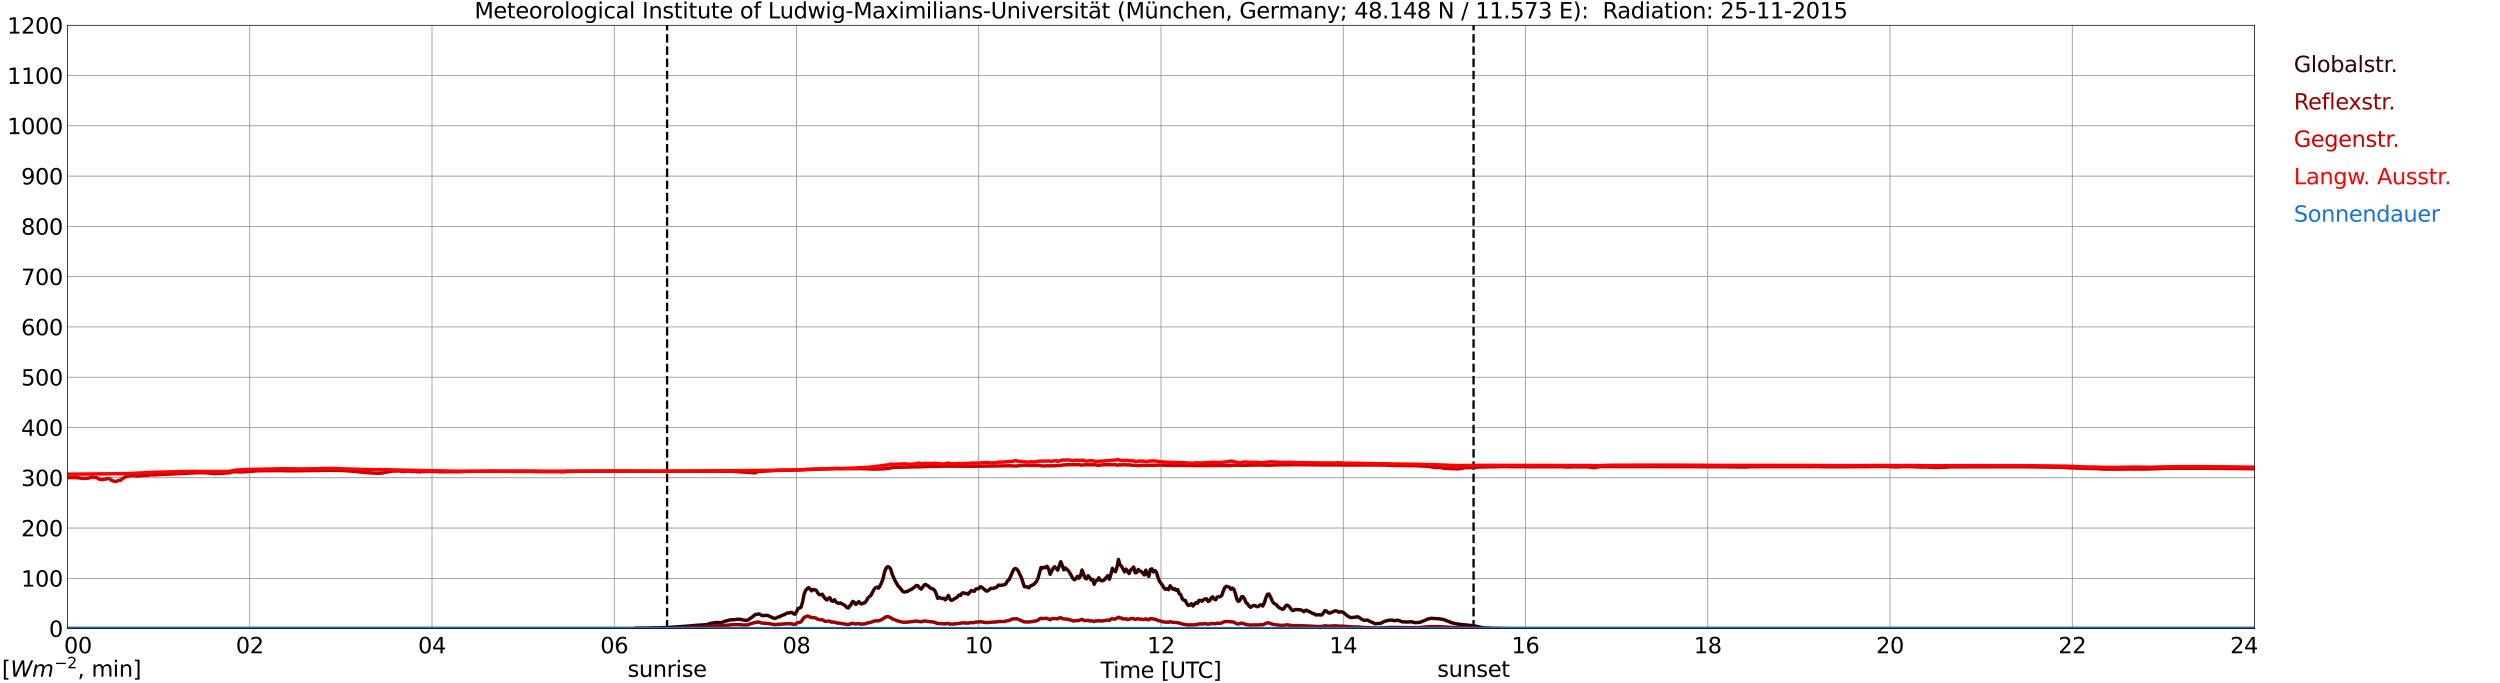 <?xml version="1.0" encoding="utf-8" standalone="no"?>
<!DOCTYPE svg PUBLIC "-//W3C//DTD SVG 1.1//EN"
  "http://www.w3.org/Graphics/SVG/1.1/DTD/svg11.dtd">
<svg xmlns:xlink="http://www.w3.org/1999/xlink" width="1085.4pt" height="296.64pt" viewBox="0 0 1085.4 296.64" xmlns="http://www.w3.org/2000/svg" version="1.1">
 <defs>
  <style type="text/css">*{stroke-linejoin: round; stroke-linecap: butt}</style>
 </defs>
 <g id="figure_1">
  <g id="patch_1">
   <path d="M 0 296.64 
L 1085.4 296.64 
L 1085.4 0 
L 0 0 
z
" style="fill: #ffffff"/>
  </g>
  <g id="axes_1">
   <g id="patch_2">
    <path d="M 29.306 272.909 
L 978.814 272.909 
L 978.814 10.976 
L 29.306 10.976 
z
" style="fill: #ffffff"/>
   </g>
   <g id="patch_3">
    <path d="M 978.814 272.909 
L 978.814 272.909 
L 978.814 10.976 
L 978.814 10.976 
z
" clip-path="url(#p074cbbac10)" style="fill: #d3d3d3; opacity: 0.25; stroke: #d3d3d3; stroke-linejoin: miter"/>
   </g>
   <g id="matplotlib.axis_1">
    <g id="xtick_1">
     <g id="line2d_1">
      <path d="M 29.306 272.909 
L 29.306 10.976 
" clip-path="url(#p074cbbac10)" style="fill: none; stroke: #808080; stroke-width: 0.3; stroke-linecap: square"/>
     </g>
     <g id="line2d_2"/>
     <g id="text_1">
      <!--    00 -->
      <g transform="translate(18.733 283.627) scale(0.095 -0.095)">
       <defs>
        <path id="DejaVuSans-20" transform="scale(0.016)"/>
        <path id="DejaVuSans-30" d="M 2034 4250 
Q 1547 4250 1301 3770 
Q 1056 3291 1056 2328 
Q 1056 1369 1301 889 
Q 1547 409 2034 409 
Q 2525 409 2770 889 
Q 3016 1369 3016 2328 
Q 3016 3291 2770 3770 
Q 2525 4250 2034 4250 
z
M 2034 4750 
Q 2819 4750 3233 4129 
Q 3647 3509 3647 2328 
Q 3647 1150 3233 529 
Q 2819 -91 2034 -91 
Q 1250 -91 836 529 
Q 422 1150 422 2328 
Q 422 3509 836 4129 
Q 1250 4750 2034 4750 
z
" transform="scale(0.016)"/>
       </defs>
       <use xlink:href="#DejaVuSans-20"/>
       <use xlink:href="#DejaVuSans-20" transform="translate(31.787 0)"/>
       <use xlink:href="#DejaVuSans-20" transform="translate(63.574 0)"/>
       <use xlink:href="#DejaVuSans-30" transform="translate(95.361 0)"/>
       <use xlink:href="#DejaVuSans-30" transform="translate(158.984 0)"/>
      </g>
     </g>
    </g>
    <g id="xtick_2">
     <g id="line2d_3">
      <path d="M 108.431 272.909 
L 108.431 10.976 
" clip-path="url(#p074cbbac10)" style="fill: none; stroke: #808080; stroke-width: 0.3; stroke-linecap: square"/>
     </g>
     <g id="line2d_4"/>
     <g id="text_2">
      <!-- 02 -->
      <g transform="translate(102.387 283.627) scale(0.095 -0.095)">
       <defs>
        <path id="DejaVuSans-32" d="M 1228 531 
L 3431 531 
L 3431 0 
L 469 0 
L 469 531 
Q 828 903 1448 1529 
Q 2069 2156 2228 2338 
Q 2531 2678 2651 2914 
Q 2772 3150 2772 3378 
Q 2772 3750 2511 3984 
Q 2250 4219 1831 4219 
Q 1534 4219 1204 4116 
Q 875 4013 500 3803 
L 500 4441 
Q 881 4594 1212 4672 
Q 1544 4750 1819 4750 
Q 2544 4750 2975 4387 
Q 3406 4025 3406 3419 
Q 3406 3131 3298 2873 
Q 3191 2616 2906 2266 
Q 2828 2175 2409 1742 
Q 1991 1309 1228 531 
z
" transform="scale(0.016)"/>
       </defs>
       <use xlink:href="#DejaVuSans-30"/>
       <use xlink:href="#DejaVuSans-32" transform="translate(63.623 0)"/>
      </g>
     </g>
    </g>
    <g id="xtick_3">
     <g id="line2d_5">
      <path d="M 187.557 272.909 
L 187.557 10.976 
" clip-path="url(#p074cbbac10)" style="fill: none; stroke: #808080; stroke-width: 0.3; stroke-linecap: square"/>
     </g>
     <g id="line2d_6"/>
     <g id="text_3">
      <!-- 04 -->
      <g transform="translate(181.513 283.627) scale(0.095 -0.095)">
       <defs>
        <path id="DejaVuSans-34" d="M 2419 4116 
L 825 1625 
L 2419 1625 
L 2419 4116 
z
M 2253 4666 
L 3047 4666 
L 3047 1625 
L 3713 1625 
L 3713 1100 
L 3047 1100 
L 3047 0 
L 2419 0 
L 2419 1100 
L 313 1100 
L 313 1709 
L 2253 4666 
z
" transform="scale(0.016)"/>
       </defs>
       <use xlink:href="#DejaVuSans-30"/>
       <use xlink:href="#DejaVuSans-34" transform="translate(63.623 0)"/>
      </g>
     </g>
    </g>
    <g id="xtick_4">
     <g id="line2d_7">
      <path d="M 266.683 272.909 
L 266.683 10.976 
" clip-path="url(#p074cbbac10)" style="fill: none; stroke: #808080; stroke-width: 0.3; stroke-linecap: square"/>
     </g>
     <g id="line2d_8"/>
     <g id="text_4">
      <!-- 06 -->
      <g transform="translate(260.638 283.627) scale(0.095 -0.095)">
       <defs>
        <path id="DejaVuSans-36" d="M 2113 2584 
Q 1688 2584 1439 2293 
Q 1191 2003 1191 1497 
Q 1191 994 1439 701 
Q 1688 409 2113 409 
Q 2538 409 2786 701 
Q 3034 994 3034 1497 
Q 3034 2003 2786 2293 
Q 2538 2584 2113 2584 
z
M 3366 4563 
L 3366 3988 
Q 3128 4100 2886 4159 
Q 2644 4219 2406 4219 
Q 1781 4219 1451 3797 
Q 1122 3375 1075 2522 
Q 1259 2794 1537 2939 
Q 1816 3084 2150 3084 
Q 2853 3084 3261 2657 
Q 3669 2231 3669 1497 
Q 3669 778 3244 343 
Q 2819 -91 2113 -91 
Q 1303 -91 875 529 
Q 447 1150 447 2328 
Q 447 3434 972 4092 
Q 1497 4750 2381 4750 
Q 2619 4750 2861 4703 
Q 3103 4656 3366 4563 
z
" transform="scale(0.016)"/>
       </defs>
       <use xlink:href="#DejaVuSans-30"/>
       <use xlink:href="#DejaVuSans-36" transform="translate(63.623 0)"/>
      </g>
     </g>
    </g>
    <g id="xtick_5">
     <g id="line2d_9">
      <path d="M 345.808 272.909 
L 345.808 10.976 
" clip-path="url(#p074cbbac10)" style="fill: none; stroke: #808080; stroke-width: 0.3; stroke-linecap: square"/>
     </g>
     <g id="line2d_10"/>
     <g id="text_5">
      <!-- 08 -->
      <g transform="translate(339.764 283.627) scale(0.095 -0.095)">
       <defs>
        <path id="DejaVuSans-38" d="M 2034 2216 
Q 1584 2216 1326 1975 
Q 1069 1734 1069 1313 
Q 1069 891 1326 650 
Q 1584 409 2034 409 
Q 2484 409 2743 651 
Q 3003 894 3003 1313 
Q 3003 1734 2745 1975 
Q 2488 2216 2034 2216 
z
M 1403 2484 
Q 997 2584 770 2862 
Q 544 3141 544 3541 
Q 544 4100 942 4425 
Q 1341 4750 2034 4750 
Q 2731 4750 3128 4425 
Q 3525 4100 3525 3541 
Q 3525 3141 3298 2862 
Q 3072 2584 2669 2484 
Q 3125 2378 3379 2068 
Q 3634 1759 3634 1313 
Q 3634 634 3220 271 
Q 2806 -91 2034 -91 
Q 1263 -91 848 271 
Q 434 634 434 1313 
Q 434 1759 690 2068 
Q 947 2378 1403 2484 
z
M 1172 3481 
Q 1172 3119 1398 2916 
Q 1625 2713 2034 2713 
Q 2441 2713 2670 2916 
Q 2900 3119 2900 3481 
Q 2900 3844 2670 4047 
Q 2441 4250 2034 4250 
Q 1625 4250 1398 4047 
Q 1172 3844 1172 3481 
z
" transform="scale(0.016)"/>
       </defs>
       <use xlink:href="#DejaVuSans-30"/>
       <use xlink:href="#DejaVuSans-38" transform="translate(63.623 0)"/>
      </g>
     </g>
    </g>
    <g id="xtick_6">
     <g id="line2d_11">
      <path d="M 424.934 272.909 
L 424.934 10.976 
" clip-path="url(#p074cbbac10)" style="fill: none; stroke: #808080; stroke-width: 0.3; stroke-linecap: square"/>
     </g>
     <g id="line2d_12"/>
     <g id="text_6">
      <!-- 10 -->
      <g transform="translate(418.89 283.627) scale(0.095 -0.095)">
       <defs>
        <path id="DejaVuSans-31" d="M 794 531 
L 1825 531 
L 1825 4091 
L 703 3866 
L 703 4441 
L 1819 4666 
L 2450 4666 
L 2450 531 
L 3481 531 
L 3481 0 
L 794 0 
L 794 531 
z
" transform="scale(0.016)"/>
       </defs>
       <use xlink:href="#DejaVuSans-31"/>
       <use xlink:href="#DejaVuSans-30" transform="translate(63.623 0)"/>
      </g>
     </g>
    </g>
    <g id="xtick_7">
     <g id="line2d_13">
      <path d="M 504.06 272.909 
L 504.06 10.976 
" clip-path="url(#p074cbbac10)" style="fill: none; stroke: #808080; stroke-width: 0.3; stroke-linecap: square"/>
     </g>
     <g id="line2d_14"/>
     <g id="text_7">
      <!-- 12 -->
      <g transform="translate(498.015 283.627) scale(0.095 -0.095)">
       <use xlink:href="#DejaVuSans-31"/>
       <use xlink:href="#DejaVuSans-32" transform="translate(63.623 0)"/>
      </g>
     </g>
    </g>
    <g id="xtick_8">
     <g id="line2d_15">
      <path d="M 583.185 272.909 
L 583.185 10.976 
" clip-path="url(#p074cbbac10)" style="fill: none; stroke: #808080; stroke-width: 0.3; stroke-linecap: square"/>
     </g>
     <g id="line2d_16"/>
     <g id="text_8">
      <!-- 14 -->
      <g transform="translate(577.141 283.627) scale(0.095 -0.095)">
       <use xlink:href="#DejaVuSans-31"/>
       <use xlink:href="#DejaVuSans-34" transform="translate(63.623 0)"/>
      </g>
     </g>
    </g>
    <g id="xtick_9">
     <g id="line2d_17">
      <path d="M 662.311 272.909 
L 662.311 10.976 
" clip-path="url(#p074cbbac10)" style="fill: none; stroke: #808080; stroke-width: 0.3; stroke-linecap: square"/>
     </g>
     <g id="line2d_18"/>
     <g id="text_9">
      <!-- 16 -->
      <g transform="translate(656.267 283.627) scale(0.095 -0.095)">
       <use xlink:href="#DejaVuSans-31"/>
       <use xlink:href="#DejaVuSans-36" transform="translate(63.623 0)"/>
      </g>
     </g>
    </g>
    <g id="xtick_10">
     <g id="line2d_19">
      <path d="M 741.437 272.909 
L 741.437 10.976 
" clip-path="url(#p074cbbac10)" style="fill: none; stroke: #808080; stroke-width: 0.3; stroke-linecap: square"/>
     </g>
     <g id="line2d_20"/>
     <g id="text_10">
      <!-- 18 -->
      <g transform="translate(735.392 283.627) scale(0.095 -0.095)">
       <use xlink:href="#DejaVuSans-31"/>
       <use xlink:href="#DejaVuSans-38" transform="translate(63.623 0)"/>
      </g>
     </g>
    </g>
    <g id="xtick_11">
     <g id="line2d_21">
      <path d="M 820.562 272.909 
L 820.562 10.976 
" clip-path="url(#p074cbbac10)" style="fill: none; stroke: #808080; stroke-width: 0.3; stroke-linecap: square"/>
     </g>
     <g id="line2d_22"/>
     <g id="text_11">
      <!-- 20 -->
      <g transform="translate(814.518 283.627) scale(0.095 -0.095)">
       <use xlink:href="#DejaVuSans-32"/>
       <use xlink:href="#DejaVuSans-30" transform="translate(63.623 0)"/>
      </g>
     </g>
    </g>
    <g id="xtick_12">
     <g id="line2d_23">
      <path d="M 899.688 272.909 
L 899.688 10.976 
" clip-path="url(#p074cbbac10)" style="fill: none; stroke: #808080; stroke-width: 0.3; stroke-linecap: square"/>
     </g>
     <g id="line2d_24"/>
     <g id="text_12">
      <!-- 22 -->
      <g transform="translate(893.644 283.627) scale(0.095 -0.095)">
       <use xlink:href="#DejaVuSans-32"/>
       <use xlink:href="#DejaVuSans-32" transform="translate(63.623 0)"/>
      </g>
     </g>
    </g>
    <g id="xtick_13">
     <g id="line2d_25">
      <path d="M 978.814 272.909 
L 978.814 10.976 
" clip-path="url(#p074cbbac10)" style="fill: none; stroke: #808080; stroke-width: 0.3; stroke-linecap: square"/>
     </g>
     <g id="line2d_26"/>
     <g id="text_13">
      <!-- 24    -->
      <g transform="translate(968.241 283.627) scale(0.095 -0.095)">
       <use xlink:href="#DejaVuSans-32"/>
       <use xlink:href="#DejaVuSans-34" transform="translate(63.623 0)"/>
       <use xlink:href="#DejaVuSans-20" transform="translate(127.246 0)"/>
       <use xlink:href="#DejaVuSans-20" transform="translate(159.033 0)"/>
       <use xlink:href="#DejaVuSans-20" transform="translate(190.82 0)"/>
      </g>
     </g>
    </g>
    <g id="text_14">
     <!-- Time [UTC] -->
     <g transform="translate(477.806 294.322) scale(0.095 -0.095)">
      <defs>
       <path id="DejaVuSans-54" d="M -19 4666 
L 3928 4666 
L 3928 4134 
L 2272 4134 
L 2272 0 
L 1638 0 
L 1638 4134 
L -19 4134 
L -19 4666 
z
" transform="scale(0.016)"/>
       <path id="DejaVuSans-69" d="M 603 3500 
L 1178 3500 
L 1178 0 
L 603 0 
L 603 3500 
z
M 603 4863 
L 1178 4863 
L 1178 4134 
L 603 4134 
L 603 4863 
z
" transform="scale(0.016)"/>
       <path id="DejaVuSans-6d" d="M 3328 2828 
Q 3544 3216 3844 3400 
Q 4144 3584 4550 3584 
Q 5097 3584 5394 3201 
Q 5691 2819 5691 2113 
L 5691 0 
L 5113 0 
L 5113 2094 
Q 5113 2597 4934 2840 
Q 4756 3084 4391 3084 
Q 3944 3084 3684 2787 
Q 3425 2491 3425 1978 
L 3425 0 
L 2847 0 
L 2847 2094 
Q 2847 2600 2669 2842 
Q 2491 3084 2119 3084 
Q 1678 3084 1418 2786 
Q 1159 2488 1159 1978 
L 1159 0 
L 581 0 
L 581 3500 
L 1159 3500 
L 1159 2956 
Q 1356 3278 1631 3431 
Q 1906 3584 2284 3584 
Q 2666 3584 2933 3390 
Q 3200 3197 3328 2828 
z
" transform="scale(0.016)"/>
       <path id="DejaVuSans-65" d="M 3597 1894 
L 3597 1613 
L 953 1613 
Q 991 1019 1311 708 
Q 1631 397 2203 397 
Q 2534 397 2845 478 
Q 3156 559 3463 722 
L 3463 178 
Q 3153 47 2828 -22 
Q 2503 -91 2169 -91 
Q 1331 -91 842 396 
Q 353 884 353 1716 
Q 353 2575 817 3079 
Q 1281 3584 2069 3584 
Q 2775 3584 3186 3129 
Q 3597 2675 3597 1894 
z
M 3022 2063 
Q 3016 2534 2758 2815 
Q 2500 3097 2075 3097 
Q 1594 3097 1305 2825 
Q 1016 2553 972 2059 
L 3022 2063 
z
" transform="scale(0.016)"/>
       <path id="DejaVuSans-5b" d="M 550 4863 
L 1875 4863 
L 1875 4416 
L 1125 4416 
L 1125 -397 
L 1875 -397 
L 1875 -844 
L 550 -844 
L 550 4863 
z
" transform="scale(0.016)"/>
       <path id="DejaVuSans-55" d="M 556 4666 
L 1191 4666 
L 1191 1831 
Q 1191 1081 1462 751 
Q 1734 422 2344 422 
Q 2950 422 3222 751 
Q 3494 1081 3494 1831 
L 3494 4666 
L 4128 4666 
L 4128 1753 
Q 4128 841 3676 375 
Q 3225 -91 2344 -91 
Q 1459 -91 1007 375 
Q 556 841 556 1753 
L 556 4666 
z
" transform="scale(0.016)"/>
       <path id="DejaVuSans-43" d="M 4122 4306 
L 4122 3641 
Q 3803 3938 3442 4084 
Q 3081 4231 2675 4231 
Q 1875 4231 1450 3742 
Q 1025 3253 1025 2328 
Q 1025 1406 1450 917 
Q 1875 428 2675 428 
Q 3081 428 3442 575 
Q 3803 722 4122 1019 
L 4122 359 
Q 3791 134 3420 21 
Q 3050 -91 2638 -91 
Q 1578 -91 968 557 
Q 359 1206 359 2328 
Q 359 3453 968 4101 
Q 1578 4750 2638 4750 
Q 3056 4750 3426 4639 
Q 3797 4528 4122 4306 
z
" transform="scale(0.016)"/>
       <path id="DejaVuSans-5d" d="M 1947 4863 
L 1947 -844 
L 622 -844 
L 622 -397 
L 1369 -397 
L 1369 4416 
L 622 4416 
L 622 4863 
L 1947 4863 
z
" transform="scale(0.016)"/>
      </defs>
      <use xlink:href="#DejaVuSans-54"/>
      <use xlink:href="#DejaVuSans-69" transform="translate(57.959 0)"/>
      <use xlink:href="#DejaVuSans-6d" transform="translate(85.742 0)"/>
      <use xlink:href="#DejaVuSans-65" transform="translate(183.154 0)"/>
      <use xlink:href="#DejaVuSans-20" transform="translate(244.678 0)"/>
      <use xlink:href="#DejaVuSans-5b" transform="translate(276.465 0)"/>
      <use xlink:href="#DejaVuSans-55" transform="translate(315.479 0)"/>
      <use xlink:href="#DejaVuSans-54" transform="translate(388.672 0)"/>
      <use xlink:href="#DejaVuSans-43" transform="translate(443.881 0)"/>
      <use xlink:href="#DejaVuSans-5d" transform="translate(513.705 0)"/>
     </g>
    </g>
   </g>
   <g id="matplotlib.axis_2">
    <g id="ytick_1">
     <g id="line2d_27">
      <path d="M 29.306 272.909 
L 978.814 272.909 
" clip-path="url(#p074cbbac10)" style="fill: none; stroke: #808080; stroke-width: 0.3; stroke-linecap: square"/>
     </g>
     <g id="line2d_28"/>
     <g id="text_15">
      <!-- 0 -->
      <g transform="translate(21.261 276.518) scale(0.095 -0.095)">
       <use xlink:href="#DejaVuSans-30"/>
      </g>
     </g>
    </g>
    <g id="ytick_2">
     <g id="line2d_29">
      <path d="M 29.306 251.081 
L 978.814 251.081 
" clip-path="url(#p074cbbac10)" style="fill: none; stroke: #808080; stroke-width: 0.3; stroke-linecap: square"/>
     </g>
     <g id="line2d_30"/>
     <g id="text_16">
      <!-- 100 -->
      <g transform="translate(9.173 254.69) scale(0.095 -0.095)">
       <use xlink:href="#DejaVuSans-31"/>
       <use xlink:href="#DejaVuSans-30" transform="translate(63.623 0)"/>
       <use xlink:href="#DejaVuSans-30" transform="translate(127.246 0)"/>
      </g>
     </g>
    </g>
    <g id="ytick_3">
     <g id="line2d_31">
      <path d="M 29.306 229.253 
L 978.814 229.253 
" clip-path="url(#p074cbbac10)" style="fill: none; stroke: #808080; stroke-width: 0.3; stroke-linecap: square"/>
     </g>
     <g id="line2d_32"/>
     <g id="text_17">
      <!-- 200 -->
      <g transform="translate(9.173 232.863) scale(0.095 -0.095)">
       <use xlink:href="#DejaVuSans-32"/>
       <use xlink:href="#DejaVuSans-30" transform="translate(63.623 0)"/>
       <use xlink:href="#DejaVuSans-30" transform="translate(127.246 0)"/>
      </g>
     </g>
    </g>
    <g id="ytick_4">
     <g id="line2d_33">
      <path d="M 29.306 207.426 
L 978.814 207.426 
" clip-path="url(#p074cbbac10)" style="fill: none; stroke: #808080; stroke-width: 0.3; stroke-linecap: square"/>
     </g>
     <g id="line2d_34"/>
     <g id="text_18">
      <!-- 300 -->
      <g transform="translate(9.173 211.035) scale(0.095 -0.095)">
       <defs>
        <path id="DejaVuSans-33" d="M 2597 2516 
Q 3050 2419 3304 2112 
Q 3559 1806 3559 1356 
Q 3559 666 3084 287 
Q 2609 -91 1734 -91 
Q 1441 -91 1130 -33 
Q 819 25 488 141 
L 488 750 
Q 750 597 1062 519 
Q 1375 441 1716 441 
Q 2309 441 2620 675 
Q 2931 909 2931 1356 
Q 2931 1769 2642 2001 
Q 2353 2234 1838 2234 
L 1294 2234 
L 1294 2753 
L 1863 2753 
Q 2328 2753 2575 2939 
Q 2822 3125 2822 3475 
Q 2822 3834 2567 4026 
Q 2313 4219 1838 4219 
Q 1578 4219 1281 4162 
Q 984 4106 628 3988 
L 628 4550 
Q 988 4650 1302 4700 
Q 1616 4750 1894 4750 
Q 2613 4750 3031 4423 
Q 3450 4097 3450 3541 
Q 3450 3153 3228 2886 
Q 3006 2619 2597 2516 
z
" transform="scale(0.016)"/>
       </defs>
       <use xlink:href="#DejaVuSans-33"/>
       <use xlink:href="#DejaVuSans-30" transform="translate(63.623 0)"/>
       <use xlink:href="#DejaVuSans-30" transform="translate(127.246 0)"/>
      </g>
     </g>
    </g>
    <g id="ytick_5">
     <g id="line2d_35">
      <path d="M 29.306 185.598 
L 978.814 185.598 
" clip-path="url(#p074cbbac10)" style="fill: none; stroke: #808080; stroke-width: 0.3; stroke-linecap: square"/>
     </g>
     <g id="line2d_36"/>
     <g id="text_19">
      <!-- 400 -->
      <g transform="translate(9.173 189.207) scale(0.095 -0.095)">
       <use xlink:href="#DejaVuSans-34"/>
       <use xlink:href="#DejaVuSans-30" transform="translate(63.623 0)"/>
       <use xlink:href="#DejaVuSans-30" transform="translate(127.246 0)"/>
      </g>
     </g>
    </g>
    <g id="ytick_6">
     <g id="line2d_37">
      <path d="M 29.306 163.77 
L 978.814 163.77 
" clip-path="url(#p074cbbac10)" style="fill: none; stroke: #808080; stroke-width: 0.3; stroke-linecap: square"/>
     </g>
     <g id="line2d_38"/>
     <g id="text_20">
      <!-- 500 -->
      <g transform="translate(9.173 167.379) scale(0.095 -0.095)">
       <defs>
        <path id="DejaVuSans-35" d="M 691 4666 
L 3169 4666 
L 3169 4134 
L 1269 4134 
L 1269 2991 
Q 1406 3038 1543 3061 
Q 1681 3084 1819 3084 
Q 2600 3084 3056 2656 
Q 3513 2228 3513 1497 
Q 3513 744 3044 326 
Q 2575 -91 1722 -91 
Q 1428 -91 1123 -41 
Q 819 9 494 109 
L 494 744 
Q 775 591 1075 516 
Q 1375 441 1709 441 
Q 2250 441 2565 725 
Q 2881 1009 2881 1497 
Q 2881 1984 2565 2268 
Q 2250 2553 1709 2553 
Q 1456 2553 1204 2497 
Q 953 2441 691 2322 
L 691 4666 
z
" transform="scale(0.016)"/>
       </defs>
       <use xlink:href="#DejaVuSans-35"/>
       <use xlink:href="#DejaVuSans-30" transform="translate(63.623 0)"/>
       <use xlink:href="#DejaVuSans-30" transform="translate(127.246 0)"/>
      </g>
     </g>
    </g>
    <g id="ytick_7">
     <g id="line2d_39">
      <path d="M 29.306 141.942 
L 978.814 141.942 
" clip-path="url(#p074cbbac10)" style="fill: none; stroke: #808080; stroke-width: 0.3; stroke-linecap: square"/>
     </g>
     <g id="line2d_40"/>
     <g id="text_21">
      <!-- 600 -->
      <g transform="translate(9.173 145.551) scale(0.095 -0.095)">
       <use xlink:href="#DejaVuSans-36"/>
       <use xlink:href="#DejaVuSans-30" transform="translate(63.623 0)"/>
       <use xlink:href="#DejaVuSans-30" transform="translate(127.246 0)"/>
      </g>
     </g>
    </g>
    <g id="ytick_8">
     <g id="line2d_41">
      <path d="M 29.306 120.114 
L 978.814 120.114 
" clip-path="url(#p074cbbac10)" style="fill: none; stroke: #808080; stroke-width: 0.3; stroke-linecap: square"/>
     </g>
     <g id="line2d_42"/>
     <g id="text_22">
      <!-- 700 -->
      <g transform="translate(9.173 123.724) scale(0.095 -0.095)">
       <defs>
        <path id="DejaVuSans-37" d="M 525 4666 
L 3525 4666 
L 3525 4397 
L 1831 0 
L 1172 0 
L 2766 4134 
L 525 4134 
L 525 4666 
z
" transform="scale(0.016)"/>
       </defs>
       <use xlink:href="#DejaVuSans-37"/>
       <use xlink:href="#DejaVuSans-30" transform="translate(63.623 0)"/>
       <use xlink:href="#DejaVuSans-30" transform="translate(127.246 0)"/>
      </g>
     </g>
    </g>
    <g id="ytick_9">
     <g id="line2d_43">
      <path d="M 29.306 98.287 
L 978.814 98.287 
" clip-path="url(#p074cbbac10)" style="fill: none; stroke: #808080; stroke-width: 0.3; stroke-linecap: square"/>
     </g>
     <g id="line2d_44"/>
     <g id="text_23">
      <!-- 800 -->
      <g transform="translate(9.173 101.896) scale(0.095 -0.095)">
       <use xlink:href="#DejaVuSans-38"/>
       <use xlink:href="#DejaVuSans-30" transform="translate(63.623 0)"/>
       <use xlink:href="#DejaVuSans-30" transform="translate(127.246 0)"/>
      </g>
     </g>
    </g>
    <g id="ytick_10">
     <g id="line2d_45">
      <path d="M 29.306 76.459 
L 978.814 76.459 
" clip-path="url(#p074cbbac10)" style="fill: none; stroke: #808080; stroke-width: 0.3; stroke-linecap: square"/>
     </g>
     <g id="line2d_46"/>
     <g id="text_24">
      <!-- 900 -->
      <g transform="translate(9.173 80.068) scale(0.095 -0.095)">
       <defs>
        <path id="DejaVuSans-39" d="M 703 97 
L 703 672 
Q 941 559 1184 500 
Q 1428 441 1663 441 
Q 2288 441 2617 861 
Q 2947 1281 2994 2138 
Q 2813 1869 2534 1725 
Q 2256 1581 1919 1581 
Q 1219 1581 811 2004 
Q 403 2428 403 3163 
Q 403 3881 828 4315 
Q 1253 4750 1959 4750 
Q 2769 4750 3195 4129 
Q 3622 3509 3622 2328 
Q 3622 1225 3098 567 
Q 2575 -91 1691 -91 
Q 1453 -91 1209 -44 
Q 966 3 703 97 
z
M 1959 2075 
Q 2384 2075 2632 2365 
Q 2881 2656 2881 3163 
Q 2881 3666 2632 3958 
Q 2384 4250 1959 4250 
Q 1534 4250 1286 3958 
Q 1038 3666 1038 3163 
Q 1038 2656 1286 2365 
Q 1534 2075 1959 2075 
z
" transform="scale(0.016)"/>
       </defs>
       <use xlink:href="#DejaVuSans-39"/>
       <use xlink:href="#DejaVuSans-30" transform="translate(63.623 0)"/>
       <use xlink:href="#DejaVuSans-30" transform="translate(127.246 0)"/>
      </g>
     </g>
    </g>
    <g id="ytick_11">
     <g id="line2d_47">
      <path d="M 29.306 54.631 
L 978.814 54.631 
" clip-path="url(#p074cbbac10)" style="fill: none; stroke: #808080; stroke-width: 0.3; stroke-linecap: square"/>
     </g>
     <g id="line2d_48"/>
     <g id="text_25">
      <!-- 1000 -->
      <g transform="translate(3.128 58.24) scale(0.095 -0.095)">
       <use xlink:href="#DejaVuSans-31"/>
       <use xlink:href="#DejaVuSans-30" transform="translate(63.623 0)"/>
       <use xlink:href="#DejaVuSans-30" transform="translate(127.246 0)"/>
       <use xlink:href="#DejaVuSans-30" transform="translate(190.869 0)"/>
      </g>
     </g>
    </g>
    <g id="ytick_12">
     <g id="line2d_49">
      <path d="M 29.306 32.803 
L 978.814 32.803 
" clip-path="url(#p074cbbac10)" style="fill: none; stroke: #808080; stroke-width: 0.3; stroke-linecap: square"/>
     </g>
     <g id="line2d_50"/>
     <g id="text_26">
      <!-- 1100 -->
      <g transform="translate(3.128 36.413) scale(0.095 -0.095)">
       <use xlink:href="#DejaVuSans-31"/>
       <use xlink:href="#DejaVuSans-31" transform="translate(63.623 0)"/>
       <use xlink:href="#DejaVuSans-30" transform="translate(127.246 0)"/>
       <use xlink:href="#DejaVuSans-30" transform="translate(190.869 0)"/>
      </g>
     </g>
    </g>
    <g id="ytick_13">
     <g id="line2d_51">
      <path d="M 29.306 10.976 
L 978.814 10.976 
" clip-path="url(#p074cbbac10)" style="fill: none; stroke: #808080; stroke-width: 0.3; stroke-linecap: square"/>
     </g>
     <g id="line2d_52"/>
     <g id="text_27">
      <!-- 1200 -->
      <g transform="translate(3.128 14.585) scale(0.095 -0.095)">
       <use xlink:href="#DejaVuSans-31"/>
       <use xlink:href="#DejaVuSans-32" transform="translate(63.623 0)"/>
       <use xlink:href="#DejaVuSans-30" transform="translate(127.246 0)"/>
       <use xlink:href="#DejaVuSans-30" transform="translate(190.869 0)"/>
      </g>
     </g>
    </g>
   </g>
   <g id="line2d_53">
    <path d="M 289.629 272.909 
L 289.629 10.976 
" clip-path="url(#p074cbbac10)" style="fill: none; stroke-dasharray: 3.7,1.6; stroke-dashoffset: 0; stroke: #000000"/>
   </g>
   <g id="line2d_54">
    <path d="M 639.76 272.909 
L 639.76 10.976 
" clip-path="url(#p074cbbac10)" style="fill: none; stroke-dasharray: 3.7,1.6; stroke-dashoffset: 0; stroke: #000000"/>
   </g>
   <g id="line2d_55">
    <path d="M 29.306 272.909 
L 275.255 272.909 
L 275.914 272.73 
L 281.849 272.651 
L 284.486 272.575 
L 289.102 272.477 
L 297.674 271.896 
L 301.63 271.547 
L 306.905 271.18 
L 308.224 270.695 
L 310.202 270.386 
L 311.521 270.25 
L 312.839 270.327 
L 313.499 270.211 
L 314.818 269.689 
L 316.136 269.379 
L 316.796 269.146 
L 318.114 269.069 
L 318.774 269.069 
L 320.093 268.836 
L 321.411 268.895 
L 322.73 269.205 
L 324.049 269.34 
L 324.708 269.205 
L 326.027 268.275 
L 326.686 267.829 
L 327.346 267.21 
L 328.005 266.804 
L 328.665 266.745 
L 329.324 266.531 
L 329.983 266.686 
L 330.643 267.17 
L 331.302 267.325 
L 331.961 267.17 
L 333.28 267.19 
L 335.918 268.41 
L 336.577 268.506 
L 337.896 267.829 
L 338.555 267.79 
L 339.215 267.325 
L 339.874 267.035 
L 340.533 266.88 
L 341.193 266.435 
L 341.852 266.125 
L 342.512 266.144 
L 343.171 265.911 
L 343.83 265.893 
L 344.49 266.474 
L 345.149 266.649 
L 345.808 265.621 
L 346.468 264.169 
L 347.127 263.975 
L 347.787 263.625 
L 348.446 261.36 
L 349.105 258.009 
L 349.765 256.363 
L 350.424 255.628 
L 351.083 255.124 
L 352.402 256.499 
L 353.062 255.938 
L 354.38 256.267 
L 355.04 257.429 
L 355.699 258.164 
L 356.359 258.243 
L 357.018 257.99 
L 357.677 259.153 
L 358.337 259.985 
L 358.996 260.508 
L 359.655 259.734 
L 360.315 259.5 
L 360.974 260.858 
L 361.634 261.05 
L 362.293 260.373 
L 362.952 261.379 
L 363.612 261.748 
L 364.271 261.94 
L 364.93 261.785 
L 366.909 262.91 
L 367.568 263.665 
L 368.227 263.975 
L 369.546 262.386 
L 370.206 261.109 
L 370.865 261.438 
L 371.524 262.445 
L 372.843 261.165 
L 373.502 261.94 
L 374.162 262.233 
L 374.821 261.805 
L 375.481 261.689 
L 376.14 260.838 
L 376.799 259.618 
L 378.118 258.494 
L 379.437 255.938 
L 380.096 255.202 
L 380.756 254.91 
L 381.415 255.375 
L 382.074 254.427 
L 382.734 252.954 
L 383.393 251.173 
L 384.053 248.287 
L 384.712 246.661 
L 385.371 246.021 
L 386.031 246.213 
L 386.69 247.047 
L 387.349 249.313 
L 388.668 252.277 
L 389.987 254.504 
L 390.646 255.124 
L 391.965 256.809 
L 392.624 257.06 
L 393.943 256.75 
L 394.603 256.459 
L 395.262 255.975 
L 395.921 255.763 
L 397.899 254.174 
L 398.559 254.329 
L 399.218 255.259 
L 399.878 255.783 
L 400.537 255.008 
L 401.196 254.019 
L 401.856 253.729 
L 402.515 254.194 
L 403.175 254.504 
L 403.834 255.259 
L 404.493 255.569 
L 405.153 255.685 
L 405.812 256.363 
L 406.471 257.739 
L 407.131 259.773 
L 407.79 259.424 
L 409.109 259.928 
L 409.768 259.734 
L 410.428 260.43 
L 411.087 259.618 
L 411.746 258.533 
L 412.406 260.12 
L 413.065 260.624 
L 413.725 260.43 
L 414.384 259.908 
L 415.043 259.618 
L 415.703 259.173 
L 416.362 258.319 
L 417.022 258.533 
L 417.681 257.487 
L 418.34 257.37 
L 419 257.699 
L 419.659 257.623 
L 420.318 257.99 
L 421.637 256.383 
L 422.956 256.75 
L 423.615 255.783 
L 424.275 255.588 
L 424.934 255.549 
L 425.593 254.737 
L 426.253 254.949 
L 428.231 256.634 
L 428.89 256.499 
L 430.209 255.414 
L 430.869 255.53 
L 431.528 255.279 
L 432.187 255.182 
L 432.847 254.814 
L 433.506 253.999 
L 434.165 254.154 
L 436.144 253.884 
L 436.803 253.342 
L 437.462 252.122 
L 438.122 251.638 
L 440.1 247.242 
L 440.759 246.816 
L 441.419 247.047 
L 442.078 247.881 
L 442.737 249.411 
L 443.397 250.592 
L 444.716 254.678 
L 445.375 254.814 
L 446.034 254.718 
L 446.694 255.202 
L 447.353 254.447 
L 448.012 254.078 
L 448.672 253.884 
L 449.991 252.452 
L 450.65 251.057 
L 451.969 246.351 
L 452.628 246.718 
L 453.287 246.233 
L 453.947 246.467 
L 454.606 245.866 
L 455.266 247.067 
L 455.925 249.333 
L 457.244 246.718 
L 457.903 246.058 
L 459.222 247.532 
L 460.541 243.871 
L 461.2 245.478 
L 461.859 247.416 
L 462.519 246.563 
L 463.838 247.783 
L 464.497 248.791 
L 465.816 251.153 
L 466.475 251.697 
L 467.134 251.249 
L 467.794 250.223 
L 468.453 251.018 
L 469.113 250.011 
L 469.772 247.473 
L 471.091 250.922 
L 471.75 251.308 
L 472.409 249.972 
L 473.069 250.708 
L 473.728 251.793 
L 474.388 251.598 
L 475.047 253.672 
L 475.706 252.159 
L 476.366 252.024 
L 477.025 250.843 
L 477.685 251.908 
L 478.344 252.179 
L 479.003 252.024 
L 479.663 251.579 
L 480.322 250.668 
L 480.981 249.953 
L 481.641 251.483 
L 482.3 249.392 
L 482.96 246.737 
L 483.619 247.783 
L 484.278 248.228 
L 484.938 246.292 
L 485.597 242.902 
L 486.256 245.227 
L 486.916 245.807 
L 488.235 248.287 
L 488.894 247.067 
L 490.213 249.023 
L 490.872 247.473 
L 491.532 246.932 
L 492.191 246.176 
L 492.85 248.654 
L 493.51 248.558 
L 494.169 247.222 
L 494.828 247.822 
L 495.488 248.152 
L 496.147 248.791 
L 496.807 249.623 
L 497.466 247.551 
L 498.125 249.333 
L 498.785 250.262 
L 499.444 247.222 
L 500.103 246.971 
L 500.763 248.287 
L 501.422 247.726 
L 502.082 248.462 
L 502.741 250.708 
L 503.4 252.393 
L 504.719 254.117 
L 505.379 255.298 
L 506.038 255.859 
L 506.697 255.569 
L 507.357 256.034 
L 508.016 254.329 
L 509.335 255.879 
L 509.994 255.569 
L 510.654 256.324 
L 511.313 255.975 
L 511.972 257.778 
L 512.632 258.184 
L 513.291 259.965 
L 513.95 260.604 
L 514.61 260.683 
L 515.269 262.078 
L 515.929 262.87 
L 516.588 262.696 
L 517.247 262.115 
L 517.907 263.104 
L 519.226 261.613 
L 519.885 261.903 
L 520.544 260.683 
L 521.204 260.663 
L 521.863 261.05 
L 522.522 260.373 
L 523.182 260.044 
L 523.841 259.985 
L 524.501 261.109 
L 525.16 260.818 
L 525.819 259.675 
L 526.479 259.114 
L 527.138 260.1 
L 527.797 260.41 
L 528.457 259.249 
L 529.116 259.035 
L 529.776 259.114 
L 530.435 258.533 
L 531.094 256.614 
L 531.754 255.104 
L 532.413 254.543 
L 533.732 254.929 
L 534.391 255.822 
L 535.051 255.318 
L 535.71 255.918 
L 536.369 257.778 
L 537.029 260.295 
L 537.688 261.109 
L 538.348 260.548 
L 539.007 259.133 
L 539.666 259.018 
L 540.326 260.083 
L 540.985 261.65 
L 541.644 262.174 
L 542.304 263.123 
L 542.963 263.665 
L 543.623 263.161 
L 544.282 262.851 
L 544.941 262.968 
L 545.601 263.355 
L 546.26 263.355 
L 546.919 262.715 
L 547.579 262.6 
L 548.238 263.143 
L 548.898 261.805 
L 549.557 259.675 
L 550.216 258.068 
L 550.876 257.874 
L 551.535 259.055 
L 552.195 260.565 
L 552.854 261.785 
L 554.173 262.541 
L 554.832 263.394 
L 555.491 263.916 
L 556.81 264.536 
L 557.47 264.226 
L 558.129 263.104 
L 558.788 262.735 
L 559.448 263.104 
L 560.107 263.8 
L 560.766 264.769 
L 561.426 265.099 
L 562.085 264.73 
L 562.745 264.614 
L 564.723 264.789 
L 565.382 265.04 
L 566.042 265.583 
L 566.701 265.02 
L 567.36 264.963 
L 568.02 265.466 
L 568.679 265.601 
L 569.998 266.415 
L 570.657 266.474 
L 571.317 266.996 
L 572.635 266.9 
L 573.295 267.015 
L 573.954 266.919 
L 575.273 265.099 
L 575.932 265.311 
L 576.592 265.97 
L 577.251 266.201 
L 578.57 265.699 
L 579.229 265.33 
L 579.889 265.215 
L 580.548 265.35 
L 581.207 265.815 
L 581.867 265.621 
L 582.526 265.679 
L 583.185 265.874 
L 585.164 267.52 
L 586.482 268.159 
L 587.801 268.004 
L 588.46 268.004 
L 589.12 267.751 
L 589.779 267.886 
L 591.098 268.816 
L 592.417 269.379 
L 593.076 269.224 
L 593.736 269.244 
L 595.054 269.94 
L 595.714 270.172 
L 597.032 270.831 
L 598.351 270.656 
L 599.011 270.735 
L 599.67 270.501 
L 600.989 269.805 
L 602.967 269.281 
L 604.286 269.205 
L 604.945 269.416 
L 605.604 269.456 
L 606.923 269.261 
L 608.242 269.766 
L 608.901 269.98 
L 610.879 270.056 
L 612.858 269.96 
L 614.176 270.309 
L 615.495 270.289 
L 616.814 270.076 
L 620.111 268.7 
L 621.429 268.449 
L 624.726 268.644 
L 626.705 268.971 
L 630.661 270.501 
L 631.98 270.774 
L 633.298 271.005 
L 639.892 271.684 
L 643.848 272.555 
L 647.805 272.787 
L 652.42 272.845 
L 653.739 272.909 
L 978.154 272.909 
L 978.154 272.909 
" clip-path="url(#p074cbbac10)" style="fill: none; stroke: #330000; stroke-width: 1.5; stroke-linecap: square"/>
   </g>
   <g id="line2d_56">
    <path d="M 29.306 272.909 
L 292.399 272.909 
L 293.058 272.745 
L 295.036 272.688 
L 298.992 272.435 
L 302.289 272.339 
L 306.246 272.243 
L 308.883 271.798 
L 314.158 271.584 
L 318.114 271.215 
L 320.093 271.215 
L 321.411 271.215 
L 322.73 271.352 
L 324.708 271.274 
L 326.027 270.77 
L 328.005 270.228 
L 329.324 270.054 
L 330.643 270.479 
L 333.94 270.77 
L 336.577 271.215 
L 337.896 271.003 
L 338.555 271.043 
L 341.193 270.809 
L 343.171 270.789 
L 343.83 270.868 
L 344.49 271.099 
L 345.149 271.043 
L 346.468 270.248 
L 347.127 270.268 
L 347.787 269.977 
L 349.105 268.039 
L 350.424 267.478 
L 351.083 267.574 
L 351.743 267.943 
L 352.402 268.098 
L 353.721 268.214 
L 354.38 268.408 
L 355.04 268.853 
L 355.699 269.008 
L 357.018 269.067 
L 357.677 269.493 
L 358.337 269.724 
L 358.996 269.783 
L 359.655 269.608 
L 360.315 269.724 
L 360.974 270.132 
L 361.634 270.054 
L 362.293 270.132 
L 363.612 270.538 
L 364.271 270.538 
L 368.227 271.158 
L 369.546 270.77 
L 370.206 270.578 
L 370.865 270.809 
L 371.524 270.907 
L 372.843 270.733 
L 373.502 270.964 
L 375.481 270.868 
L 376.799 270.403 
L 377.459 270.364 
L 378.777 269.918 
L 380.096 269.532 
L 381.415 269.55 
L 382.734 269.047 
L 384.712 267.768 
L 385.371 267.749 
L 386.031 267.847 
L 386.69 268.174 
L 387.349 268.659 
L 389.987 269.667 
L 391.965 270.15 
L 393.943 270.113 
L 397.899 269.628 
L 399.878 269.977 
L 401.196 269.608 
L 403.175 269.822 
L 403.834 269.958 
L 404.493 269.938 
L 405.812 270.189 
L 407.131 270.752 
L 407.79 270.693 
L 410.428 270.888 
L 411.087 270.674 
L 411.746 270.693 
L 412.406 270.964 
L 413.725 270.944 
L 417.022 270.597 
L 417.681 270.403 
L 420.318 270.538 
L 421.637 270.268 
L 422.297 270.344 
L 422.956 270.287 
L 423.615 270.073 
L 424.934 270.054 
L 425.593 269.918 
L 428.231 270.324 
L 431.528 270.054 
L 432.187 270.073 
L 433.506 269.859 
L 436.144 269.822 
L 437.462 269.473 
L 438.122 269.377 
L 439.44 268.757 
L 440.759 268.659 
L 441.419 268.602 
L 444.716 270.034 
L 445.375 269.977 
L 446.694 270.093 
L 447.353 269.899 
L 448.012 269.938 
L 448.672 269.724 
L 449.331 269.704 
L 449.991 269.532 
L 450.65 269.222 
L 451.309 268.738 
L 451.969 268.408 
L 452.628 268.602 
L 453.947 268.447 
L 454.606 268.467 
L 455.925 269.104 
L 456.584 268.659 
L 457.244 268.504 
L 459.222 268.679 
L 459.881 268.253 
L 460.541 268.174 
L 461.2 268.583 
L 461.859 268.738 
L 463.178 268.794 
L 463.838 268.912 
L 464.497 269.163 
L 465.156 269.222 
L 465.816 269.589 
L 467.794 269.395 
L 468.453 269.434 
L 469.113 269.047 
L 469.772 268.93 
L 470.431 269.279 
L 471.091 269.453 
L 471.75 269.434 
L 472.409 269.279 
L 473.069 269.569 
L 474.388 269.608 
L 475.047 269.84 
L 475.706 269.532 
L 476.366 269.608 
L 477.025 269.473 
L 478.344 269.648 
L 480.981 269.163 
L 481.641 269.377 
L 482.3 268.775 
L 482.96 268.602 
L 483.619 268.853 
L 484.278 268.698 
L 485.597 267.963 
L 486.256 268.369 
L 486.916 268.292 
L 487.575 268.794 
L 488.894 268.639 
L 489.553 268.989 
L 491.532 268.504 
L 492.191 268.583 
L 492.85 268.989 
L 493.51 268.718 
L 494.169 268.659 
L 494.828 268.794 
L 495.488 268.794 
L 496.147 268.969 
L 496.807 268.912 
L 497.466 268.679 
L 498.125 269.028 
L 498.785 269.067 
L 499.444 268.543 
L 502.082 268.989 
L 502.741 269.434 
L 503.4 269.473 
L 504.06 269.783 
L 506.038 270.15 
L 506.697 270.093 
L 507.357 270.15 
L 508.016 269.918 
L 508.675 270.113 
L 511.313 270.344 
L 513.291 270.907 
L 515.929 271.37 
L 516.588 271.254 
L 517.907 271.333 
L 519.226 271.158 
L 519.885 271.119 
L 520.544 270.888 
L 521.863 270.907 
L 523.182 270.77 
L 524.501 271.003 
L 526.479 270.654 
L 527.138 270.848 
L 527.797 270.789 
L 528.457 270.597 
L 529.776 270.615 
L 530.435 270.423 
L 531.754 269.859 
L 533.073 269.84 
L 534.391 269.977 
L 535.051 269.958 
L 535.71 270.15 
L 537.029 270.848 
L 537.688 270.907 
L 539.007 270.519 
L 540.326 270.868 
L 540.985 271.139 
L 542.963 271.39 
L 544.282 271.294 
L 546.26 271.333 
L 546.919 271.215 
L 548.238 271.254 
L 550.216 270.403 
L 550.876 270.46 
L 552.854 271.099 
L 554.832 271.37 
L 556.151 271.488 
L 556.81 271.525 
L 558.788 271.274 
L 561.426 271.662 
L 562.745 271.584 
L 569.338 271.855 
L 571.976 272.029 
L 573.954 271.953 
L 575.273 271.68 
L 576.592 271.855 
L 578.57 271.758 
L 579.889 271.7 
L 581.207 271.835 
L 582.526 271.835 
L 587.801 272.204 
L 589.779 272.204 
L 591.757 272.398 
L 598.351 272.669 
L 602.307 272.455 
L 604.286 272.398 
L 610.879 272.494 
L 612.858 272.455 
L 614.836 272.514 
L 617.473 272.339 
L 620.77 272.049 
L 624.067 272.029 
L 628.023 272.243 
L 630.001 272.378 
L 633.298 272.553 
L 635.276 272.553 
L 637.255 272.59 
L 639.892 272.688 
L 641.87 272.843 
L 643.189 272.909 
L 978.154 272.909 
L 978.154 272.909 
" clip-path="url(#p074cbbac10)" style="fill: none; stroke: #990000; stroke-width: 1.5; stroke-linecap: square"/>
   </g>
   <g id="line2d_57">
    <path d="M 29.306 207.353 
L 31.284 207.347 
L 33.921 207.419 
L 35.9 207.709 
L 37.878 207.677 
L 38.537 207.55 
L 39.856 207.131 
L 41.834 207.34 
L 42.493 207.642 
L 43.153 208.078 
L 44.472 208.264 
L 47.109 207.735 
L 47.768 208.019 
L 48.428 208.545 
L 49.087 208.731 
L 49.747 209.087 
L 50.406 208.977 
L 51.725 208.526 
L 52.384 208.508 
L 53.043 207.908 
L 54.362 207.076 
L 55.681 206.683 
L 57.659 206.441 
L 59.637 206.655 
L 62.934 206.314 
L 63.594 206.445 
L 64.912 206.194 
L 67.55 206.14 
L 85.353 205.245 
L 87.991 205.236 
L 89.309 205.265 
L 93.266 205.633 
L 95.244 205.529 
L 96.563 205.474 
L 99.86 205.232 
L 100.519 204.931 
L 102.497 204.776 
L 103.816 204.907 
L 106.453 204.817 
L 111.728 204.411 
L 113.707 204.365 
L 120.96 204.315 
L 122.938 204.359 
L 124.257 204.385 
L 126.894 204.424 
L 144.038 204.173 
L 145.357 204.241 
L 147.994 204.217 
L 153.929 204.647 
L 158.544 205.145 
L 161.182 205.308 
L 163.16 205.485 
L 165.798 205.415 
L 167.116 205.129 
L 168.435 204.869 
L 170.413 204.546 
L 173.71 204.45 
L 174.37 204.741 
L 175.029 204.54 
L 175.688 204.656 
L 177.007 204.522 
L 178.985 204.734 
L 180.304 204.666 
L 180.963 204.806 
L 181.623 204.763 
L 182.282 204.918 
L 182.941 204.736 
L 190.195 204.682 
L 190.854 204.861 
L 196.788 204.791 
L 199.426 204.806 
L 202.063 204.675 
L 209.976 204.564 
L 212.614 204.544 
L 318.114 204.618 
L 327.346 205.289 
L 328.005 205.254 
L 328.665 204.966 
L 329.324 204.385 
L 329.983 204.695 
L 335.918 204.311 
L 338.555 204.143 
L 343.83 204.071 
L 345.149 203.99 
L 346.468 204.068 
L 348.446 203.922 
L 349.765 203.815 
L 362.952 203.359 
L 365.59 203.47 
L 374.162 203.468 
L 379.437 203.656 
L 382.074 203.599 
L 383.393 203.579 
L 386.031 203.322 
L 387.349 203.001 
L 389.987 202.872 
L 399.218 202.669 
L 401.856 202.58 
L 410.428 202.388 
L 422.297 202.449 
L 438.781 202.215 
L 440.1 202.322 
L 441.419 202.322 
L 442.737 202.076 
L 443.397 202.128 
L 444.716 201.975 
L 446.694 202.069 
L 449.331 202.097 
L 450.65 202.065 
L 453.287 202.337 
L 453.947 202.235 
L 457.903 202.215 
L 459.881 202.041 
L 460.541 202.121 
L 461.2 201.914 
L 463.178 201.768 
L 464.497 201.774 
L 465.816 201.757 
L 468.453 201.755 
L 469.772 201.947 
L 470.431 201.783 
L 473.069 201.796 
L 474.388 201.818 
L 475.047 201.733 
L 477.025 202.084 
L 477.685 201.875 
L 479.663 201.759 
L 482.3 201.766 
L 482.96 201.796 
L 484.278 201.713 
L 484.938 201.982 
L 486.256 201.759 
L 486.916 201.886 
L 488.235 201.718 
L 488.894 201.814 
L 490.213 201.833 
L 492.191 202.041 
L 492.85 202.004 
L 494.169 202.178 
L 496.147 202.03 
L 502.082 201.99 
L 503.4 201.918 
L 506.697 202.01 
L 507.357 201.984 
L 508.675 202.073 
L 512.632 202.073 
L 513.95 202.067 
L 516.588 202.082 
L 518.566 202.158 
L 531.754 202.102 
L 533.073 202.134 
L 535.051 202.032 
L 536.369 201.988 
L 537.688 201.971 
L 539.007 202.056 
L 543.623 201.934 
L 544.941 201.912 
L 548.238 201.894 
L 550.216 201.99 
L 556.151 201.803 
L 566.701 201.763 
L 568.02 201.792 
L 575.273 201.862 
L 600.989 201.907 
L 602.967 202.019 
L 606.264 202.093 
L 612.858 202.207 
L 614.176 202.176 
L 620.77 202.545 
L 622.748 202.999 
L 624.067 202.97 
L 625.386 202.94 
L 626.705 203.283 
L 629.342 203.44 
L 630.661 203.451 
L 632.639 203.573 
L 634.617 203.361 
L 635.936 203.053 
L 637.255 203.06 
L 638.573 203.012 
L 642.53 202.761 
L 649.783 202.637 
L 651.761 202.54 
L 659.014 202.637 
L 660.333 202.595 
L 662.97 202.658 
L 678.136 202.645 
L 680.774 202.778 
L 682.752 202.685 
L 688.686 202.7 
L 690.005 202.754 
L 691.324 203.029 
L 692.643 203.005 
L 694.621 202.582 
L 697.918 202.564 
L 746.052 202.639 
L 748.031 202.674 
L 752.646 202.693 
L 753.965 202.735 
L 757.262 202.796 
L 760.559 202.641 
L 761.878 202.637 
L 765.834 202.617 
L 785.615 202.608 
L 787.593 202.56 
L 792.209 202.667 
L 802.1 202.656 
L 816.606 202.551 
L 819.244 202.556 
L 823.2 202.737 
L 825.837 202.602 
L 829.134 202.602 
L 834.409 202.813 
L 836.388 202.761 
L 840.344 203.014 
L 843.641 202.905 
L 846.938 202.685 
L 880.566 202.678 
L 886.5 202.752 
L 896.391 202.931 
L 897.71 203.097 
L 907.601 203.407 
L 910.238 203.462 
L 912.216 203.63 
L 914.194 203.697 
L 921.448 203.673 
L 926.063 203.612 
L 931.338 203.647 
L 937.932 203.446 
L 940.57 203.309 
L 957.714 203.296 
L 960.351 203.368 
L 964.307 203.385 
L 970.242 203.431 
L 973.539 203.449 
L 978.154 203.512 
L 978.154 203.512 
" clip-path="url(#p074cbbac10)" style="fill: none; stroke: #cc0000; stroke-width: 1.5; stroke-linecap: square"/>
   </g>
   <g id="line2d_58">
    <path d="M 29.306 205.843 
L 31.943 205.856 
L 55.681 205.618 
L 60.956 205.328 
L 61.615 205.365 
L 62.934 205.193 
L 64.253 205.188 
L 65.572 205.075 
L 66.89 205.031 
L 68.209 205.018 
L 69.528 204.981 
L 84.034 204.625 
L 86.013 204.695 
L 92.606 204.701 
L 94.584 204.743 
L 95.903 204.682 
L 99.2 204.662 
L 99.86 204.632 
L 102.497 204.06 
L 108.431 203.802 
L 113.047 203.704 
L 122.938 203.488 
L 124.257 203.494 
L 126.235 203.56 
L 127.553 203.501 
L 129.532 203.588 
L 138.763 203.503 
L 140.082 203.409 
L 146.016 203.385 
L 147.994 203.518 
L 151.951 203.638 
L 157.885 203.824 
L 160.523 203.857 
L 163.16 203.918 
L 165.138 203.903 
L 166.457 203.948 
L 168.435 203.92 
L 170.413 204.003 
L 188.876 204.398 
L 193.492 204.477 
L 201.404 204.616 
L 231.076 204.677 
L 233.714 204.795 
L 242.945 204.791 
L 244.264 204.889 
L 246.242 204.671 
L 247.561 204.675 
L 248.88 204.651 
L 260.748 204.472 
L 282.508 204.529 
L 283.827 204.592 
L 288.442 204.549 
L 299.652 204.496 
L 304.267 204.453 
L 320.752 204.352 
L 340.533 204.13 
L 345.149 204.066 
L 351.743 203.804 
L 366.909 203.346 
L 368.887 203.291 
L 377.459 202.846 
L 385.371 201.849 
L 386.031 201.715 
L 386.69 201.469 
L 388.009 201.643 
L 388.668 201.528 
L 389.987 201.517 
L 393.284 201.368 
L 393.943 201.571 
L 396.581 201.491 
L 397.24 201.453 
L 398.559 201.063 
L 399.218 201.119 
L 399.878 201.303 
L 400.537 201.327 
L 401.856 201.165 
L 403.834 201.202 
L 404.493 201.25 
L 405.812 201.122 
L 406.471 201.152 
L 407.131 201.327 
L 408.45 201.346 
L 409.109 201.464 
L 410.428 201.303 
L 411.746 201.069 
L 413.065 201.32 
L 415.043 201.377 
L 415.703 201.209 
L 416.362 201.303 
L 417.022 201.255 
L 417.681 201.368 
L 419 201.168 
L 419.659 201.27 
L 422.297 201.017 
L 422.956 201.08 
L 424.275 201.017 
L 424.934 201.091 
L 426.253 200.943 
L 427.572 200.906 
L 428.231 200.781 
L 430.209 201.015 
L 432.847 200.831 
L 433.506 200.65 
L 436.144 200.593 
L 436.803 200.458 
L 438.122 200.436 
L 438.781 200.299 
L 439.44 200.342 
L 440.759 199.971 
L 442.737 200.351 
L 446.694 200.635 
L 448.012 200.467 
L 448.672 200.624 
L 451.309 200.207 
L 454.606 200.174 
L 455.266 200.072 
L 455.925 200.307 
L 457.903 200.046 
L 458.563 199.982 
L 459.222 200.338 
L 461.2 199.727 
L 461.859 199.773 
L 463.178 199.716 
L 463.838 199.685 
L 465.816 199.993 
L 467.794 199.777 
L 468.453 199.971 
L 470.431 199.788 
L 471.091 200.142 
L 471.75 200.214 
L 473.069 200.035 
L 473.728 199.963 
L 476.366 200.43 
L 477.685 200.17 
L 479.003 200.194 
L 480.981 199.915 
L 481.641 199.976 
L 485.597 199.57 
L 486.916 200.006 
L 487.575 199.891 
L 488.894 199.917 
L 489.553 199.838 
L 490.213 200.032 
L 492.191 200.124 
L 492.85 200.338 
L 493.51 200.349 
L 494.169 200.203 
L 496.807 200.229 
L 497.466 200.447 
L 498.785 200.251 
L 499.444 200.144 
L 500.763 200.124 
L 501.422 200.115 
L 502.082 200.268 
L 503.4 200.408 
L 506.038 200.659 
L 513.95 200.886 
L 515.929 201.058 
L 518.566 201.074 
L 519.226 200.932 
L 521.204 201.05 
L 524.501 200.814 
L 525.16 200.825 
L 525.819 200.668 
L 526.479 200.766 
L 527.138 200.679 
L 528.457 200.823 
L 529.116 200.742 
L 530.435 200.788 
L 531.754 200.554 
L 532.413 200.585 
L 534.391 200.155 
L 538.348 200.96 
L 539.666 200.692 
L 540.326 200.545 
L 542.304 200.762 
L 542.963 200.689 
L 544.941 200.711 
L 545.601 200.679 
L 547.579 200.927 
L 550.876 200.543 
L 552.195 200.482 
L 554.173 200.644 
L 556.81 200.781 
L 558.129 200.737 
L 559.448 200.689 
L 563.404 200.838 
L 571.317 200.96 
L 574.613 201.028 
L 576.592 200.965 
L 578.57 201.065 
L 581.207 200.914 
L 584.504 201.085 
L 587.801 201.106 
L 595.054 201.253 
L 596.373 201.272 
L 597.692 201.366 
L 599.67 201.318 
L 604.945 201.436 
L 606.264 201.456 
L 614.176 201.536 
L 617.473 201.619 
L 621.429 201.691 
L 632.639 202.141 
L 635.276 202.102 
L 643.189 202.021 
L 690.664 202.126 
L 693.961 202.211 
L 697.258 202.023 
L 701.874 201.966 
L 722.974 201.923 
L 724.952 201.947 
L 729.568 201.942 
L 734.843 201.99 
L 749.349 202.052 
L 783.637 202.076 
L 786.934 202.067 
L 788.912 202.104 
L 796.165 202.132 
L 809.353 202.13 
L 815.287 202.071 
L 822.541 202.137 
L 825.178 202.141 
L 829.134 202.097 
L 835.728 202.198 
L 854.85 202.167 
L 858.806 202.15 
L 877.269 202.18 
L 881.885 202.193 
L 898.369 202.407 
L 901.666 202.575 
L 906.941 202.783 
L 908.26 202.739 
L 912.876 202.885 
L 916.832 202.881 
L 919.469 202.962 
L 922.107 202.837 
L 925.404 202.842 
L 926.063 202.778 
L 927.382 202.791 
L 933.976 202.859 
L 937.273 202.748 
L 941.888 202.667 
L 947.163 202.595 
L 950.46 202.56 
L 957.054 202.597 
L 961.67 202.654 
L 965.626 202.667 
L 971.561 202.724 
L 975.517 202.809 
L 978.154 202.815 
L 978.154 202.815 
" clip-path="url(#p074cbbac10)" style="fill: none; stroke: #ff0000; stroke-width: 1.5; stroke-linecap: square"/>
   </g>
   <g id="line2d_59">
    <path d="M 29.306 272.909 
L 978.154 272.909 
L 978.154 272.909 
" clip-path="url(#p074cbbac10)" style="fill: none; stroke: #1773cc; stroke-width: 1.5; stroke-linecap: square"/>
   </g>
   <g id="patch_4">
    <path d="M 29.306 272.909 
L 29.306 10.976 
" style="fill: none; stroke: #000000; stroke-width: 0.3; stroke-linejoin: miter; stroke-linecap: square"/>
   </g>
   <g id="patch_5">
    <path d="M 978.814 272.909 
L 978.814 10.976 
" style="fill: none; stroke: #000000; stroke-width: 0.3; stroke-linejoin: miter; stroke-linecap: square"/>
   </g>
   <g id="patch_6">
    <path d="M 29.306 272.909 
L 978.814 272.909 
" style="fill: none; stroke: #000000; stroke-width: 0.3; stroke-linejoin: miter; stroke-linecap: square"/>
   </g>
   <g id="patch_7">
    <path d="M 29.306 10.976 
L 978.814 10.976 
" style="fill: none; stroke: #000000; stroke-width: 0.3; stroke-linejoin: miter; stroke-linecap: square"/>
   </g>
   <g id="text_28">
    <!-- sunrise -->
    <g transform="translate(272.465 293.863) scale(0.095 -0.095)">
     <defs>
      <path id="DejaVuSans-73" d="M 2834 3397 
L 2834 2853 
Q 2591 2978 2328 3040 
Q 2066 3103 1784 3103 
Q 1356 3103 1142 2972 
Q 928 2841 928 2578 
Q 928 2378 1081 2264 
Q 1234 2150 1697 2047 
L 1894 2003 
Q 2506 1872 2764 1633 
Q 3022 1394 3022 966 
Q 3022 478 2636 193 
Q 2250 -91 1575 -91 
Q 1294 -91 989 -36 
Q 684 19 347 128 
L 347 722 
Q 666 556 975 473 
Q 1284 391 1588 391 
Q 1994 391 2212 530 
Q 2431 669 2431 922 
Q 2431 1156 2273 1281 
Q 2116 1406 1581 1522 
L 1381 1569 
Q 847 1681 609 1914 
Q 372 2147 372 2553 
Q 372 3047 722 3315 
Q 1072 3584 1716 3584 
Q 2034 3584 2315 3537 
Q 2597 3491 2834 3397 
z
" transform="scale(0.016)"/>
      <path id="DejaVuSans-75" d="M 544 1381 
L 544 3500 
L 1119 3500 
L 1119 1403 
Q 1119 906 1312 657 
Q 1506 409 1894 409 
Q 2359 409 2629 706 
Q 2900 1003 2900 1516 
L 2900 3500 
L 3475 3500 
L 3475 0 
L 2900 0 
L 2900 538 
Q 2691 219 2414 64 
Q 2138 -91 1772 -91 
Q 1169 -91 856 284 
Q 544 659 544 1381 
z
M 1991 3584 
L 1991 3584 
z
" transform="scale(0.016)"/>
      <path id="DejaVuSans-6e" d="M 3513 2113 
L 3513 0 
L 2938 0 
L 2938 2094 
Q 2938 2591 2744 2837 
Q 2550 3084 2163 3084 
Q 1697 3084 1428 2787 
Q 1159 2491 1159 1978 
L 1159 0 
L 581 0 
L 581 3500 
L 1159 3500 
L 1159 2956 
Q 1366 3272 1645 3428 
Q 1925 3584 2291 3584 
Q 2894 3584 3203 3211 
Q 3513 2838 3513 2113 
z
" transform="scale(0.016)"/>
      <path id="DejaVuSans-72" d="M 2631 2963 
Q 2534 3019 2420 3045 
Q 2306 3072 2169 3072 
Q 1681 3072 1420 2755 
Q 1159 2438 1159 1844 
L 1159 0 
L 581 0 
L 581 3500 
L 1159 3500 
L 1159 2956 
Q 1341 3275 1631 3429 
Q 1922 3584 2338 3584 
Q 2397 3584 2469 3576 
Q 2541 3569 2628 3553 
L 2631 2963 
z
" transform="scale(0.016)"/>
     </defs>
     <use xlink:href="#DejaVuSans-73"/>
     <use xlink:href="#DejaVuSans-75" transform="translate(52.1 0)"/>
     <use xlink:href="#DejaVuSans-6e" transform="translate(115.479 0)"/>
     <use xlink:href="#DejaVuSans-72" transform="translate(178.857 0)"/>
     <use xlink:href="#DejaVuSans-69" transform="translate(219.971 0)"/>
     <use xlink:href="#DejaVuSans-73" transform="translate(247.754 0)"/>
     <use xlink:href="#DejaVuSans-65" transform="translate(299.854 0)"/>
    </g>
   </g>
   <g id="text_29">
    <!-- sunset -->
    <g transform="translate(624.006 293.863) scale(0.095 -0.095)">
     <defs>
      <path id="DejaVuSans-74" d="M 1172 4494 
L 1172 3500 
L 2356 3500 
L 2356 3053 
L 1172 3053 
L 1172 1153 
Q 1172 725 1289 603 
Q 1406 481 1766 481 
L 2356 481 
L 2356 0 
L 1766 0 
Q 1100 0 847 248 
Q 594 497 594 1153 
L 594 3053 
L 172 3053 
L 172 3500 
L 594 3500 
L 594 4494 
L 1172 4494 
z
" transform="scale(0.016)"/>
     </defs>
     <use xlink:href="#DejaVuSans-73"/>
     <use xlink:href="#DejaVuSans-75" transform="translate(52.1 0)"/>
     <use xlink:href="#DejaVuSans-6e" transform="translate(115.479 0)"/>
     <use xlink:href="#DejaVuSans-73" transform="translate(178.857 0)"/>
     <use xlink:href="#DejaVuSans-65" transform="translate(230.957 0)"/>
     <use xlink:href="#DejaVuSans-74" transform="translate(292.48 0)"/>
    </g>
   </g>
   <g id="text_30">
    <!-- [$Wm^{-2}$, min] -->
    <g transform="translate(0.821 293.863) scale(0.095 -0.095)">
     <defs>
      <path id="DejaVuSans-Oblique-57" d="M 616 4666 
L 1228 4666 
L 1453 697 
L 3213 4666 
L 3916 4666 
L 4147 697 
L 5888 4666 
L 6528 4666 
L 4453 0 
L 3659 0 
L 3444 3891 
L 1697 0 
L 903 0 
L 616 4666 
z
" transform="scale(0.016)"/>
      <path id="DejaVuSans-Oblique-6d" d="M 5747 2113 
L 5338 0 
L 4763 0 
L 5166 2094 
Q 5191 2228 5203 2325 
Q 5216 2422 5216 2491 
Q 5216 2772 5059 2928 
Q 4903 3084 4622 3084 
Q 4203 3084 3875 2770 
Q 3547 2456 3450 1953 
L 3066 0 
L 2491 0 
L 2900 2094 
Q 2925 2209 2937 2307 
Q 2950 2406 2950 2484 
Q 2950 2769 2794 2926 
Q 2638 3084 2363 3084 
Q 1938 3084 1609 2770 
Q 1281 2456 1184 1953 
L 800 0 
L 225 0 
L 909 3500 
L 1484 3500 
L 1375 2956 
Q 1609 3263 1923 3423 
Q 2238 3584 2597 3584 
Q 2978 3584 3223 3384 
Q 3469 3184 3519 2828 
Q 3781 3197 4126 3390 
Q 4472 3584 4856 3584 
Q 5306 3584 5551 3325 
Q 5797 3066 5797 2591 
Q 5797 2488 5784 2364 
Q 5772 2241 5747 2113 
z
" transform="scale(0.016)"/>
      <path id="DejaVuSans-2212" d="M 678 2272 
L 4684 2272 
L 4684 1741 
L 678 1741 
L 678 2272 
z
" transform="scale(0.016)"/>
      <path id="DejaVuSans-2c" d="M 750 794 
L 1409 794 
L 1409 256 
L 897 -744 
L 494 -744 
L 750 256 
L 750 794 
z
" transform="scale(0.016)"/>
     </defs>
     <use xlink:href="#DejaVuSans-5b" transform="translate(0 0.766)"/>
     <use xlink:href="#DejaVuSans-Oblique-57" transform="translate(39.014 0.766)"/>
     <use xlink:href="#DejaVuSans-Oblique-6d" transform="translate(137.891 0.766)"/>
     <use xlink:href="#DejaVuSans-2212" transform="translate(239.953 39.047) scale(0.7)"/>
     <use xlink:href="#DejaVuSans-32" transform="translate(298.605 39.047) scale(0.7)"/>
     <use xlink:href="#DejaVuSans-2c" transform="translate(345.875 0.766)"/>
     <use xlink:href="#DejaVuSans-20" transform="translate(377.663 0.766)"/>
     <use xlink:href="#DejaVuSans-6d" transform="translate(409.45 0.766)"/>
     <use xlink:href="#DejaVuSans-69" transform="translate(506.862 0.766)"/>
     <use xlink:href="#DejaVuSans-6e" transform="translate(534.645 0.766)"/>
     <use xlink:href="#DejaVuSans-5d" transform="translate(598.024 0.766)"/>
    </g>
   </g>
   <g id="text_31">
    <!-- Globalstr. -->
    <g style="fill: #330000" transform="translate(995.905 31.291) scale(0.095 -0.095)">
     <defs>
      <path id="DejaVuSans-47" d="M 3809 666 
L 3809 1919 
L 2778 1919 
L 2778 2438 
L 4434 2438 
L 4434 434 
Q 4069 175 3628 42 
Q 3188 -91 2688 -91 
Q 1594 -91 976 548 
Q 359 1188 359 2328 
Q 359 3472 976 4111 
Q 1594 4750 2688 4750 
Q 3144 4750 3555 4637 
Q 3966 4525 4313 4306 
L 4313 3634 
Q 3963 3931 3569 4081 
Q 3175 4231 2741 4231 
Q 1884 4231 1454 3753 
Q 1025 3275 1025 2328 
Q 1025 1384 1454 906 
Q 1884 428 2741 428 
Q 3075 428 3337 486 
Q 3600 544 3809 666 
z
" transform="scale(0.016)"/>
      <path id="DejaVuSans-6c" d="M 603 4863 
L 1178 4863 
L 1178 0 
L 603 0 
L 603 4863 
z
" transform="scale(0.016)"/>
      <path id="DejaVuSans-6f" d="M 1959 3097 
Q 1497 3097 1228 2736 
Q 959 2375 959 1747 
Q 959 1119 1226 758 
Q 1494 397 1959 397 
Q 2419 397 2687 759 
Q 2956 1122 2956 1747 
Q 2956 2369 2687 2733 
Q 2419 3097 1959 3097 
z
M 1959 3584 
Q 2709 3584 3137 3096 
Q 3566 2609 3566 1747 
Q 3566 888 3137 398 
Q 2709 -91 1959 -91 
Q 1206 -91 779 398 
Q 353 888 353 1747 
Q 353 2609 779 3096 
Q 1206 3584 1959 3584 
z
" transform="scale(0.016)"/>
      <path id="DejaVuSans-62" d="M 3116 1747 
Q 3116 2381 2855 2742 
Q 2594 3103 2138 3103 
Q 1681 3103 1420 2742 
Q 1159 2381 1159 1747 
Q 1159 1113 1420 752 
Q 1681 391 2138 391 
Q 2594 391 2855 752 
Q 3116 1113 3116 1747 
z
M 1159 2969 
Q 1341 3281 1617 3432 
Q 1894 3584 2278 3584 
Q 2916 3584 3314 3078 
Q 3713 2572 3713 1747 
Q 3713 922 3314 415 
Q 2916 -91 2278 -91 
Q 1894 -91 1617 61 
Q 1341 213 1159 525 
L 1159 0 
L 581 0 
L 581 4863 
L 1159 4863 
L 1159 2969 
z
" transform="scale(0.016)"/>
      <path id="DejaVuSans-61" d="M 2194 1759 
Q 1497 1759 1228 1600 
Q 959 1441 959 1056 
Q 959 750 1161 570 
Q 1363 391 1709 391 
Q 2188 391 2477 730 
Q 2766 1069 2766 1631 
L 2766 1759 
L 2194 1759 
z
M 3341 1997 
L 3341 0 
L 2766 0 
L 2766 531 
Q 2569 213 2275 61 
Q 1981 -91 1556 -91 
Q 1019 -91 701 211 
Q 384 513 384 1019 
Q 384 1609 779 1909 
Q 1175 2209 1959 2209 
L 2766 2209 
L 2766 2266 
Q 2766 2663 2505 2880 
Q 2244 3097 1772 3097 
Q 1472 3097 1187 3025 
Q 903 2953 641 2809 
L 641 3341 
Q 956 3463 1253 3523 
Q 1550 3584 1831 3584 
Q 2591 3584 2966 3190 
Q 3341 2797 3341 1997 
z
" transform="scale(0.016)"/>
      <path id="DejaVuSans-2e" d="M 684 794 
L 1344 794 
L 1344 0 
L 684 0 
L 684 794 
z
" transform="scale(0.016)"/>
     </defs>
     <use xlink:href="#DejaVuSans-47"/>
     <use xlink:href="#DejaVuSans-6c" transform="translate(77.49 0)"/>
     <use xlink:href="#DejaVuSans-6f" transform="translate(105.273 0)"/>
     <use xlink:href="#DejaVuSans-62" transform="translate(166.455 0)"/>
     <use xlink:href="#DejaVuSans-61" transform="translate(229.932 0)"/>
     <use xlink:href="#DejaVuSans-6c" transform="translate(291.211 0)"/>
     <use xlink:href="#DejaVuSans-73" transform="translate(318.994 0)"/>
     <use xlink:href="#DejaVuSans-74" transform="translate(371.094 0)"/>
     <use xlink:href="#DejaVuSans-72" transform="translate(410.303 0)"/>
     <use xlink:href="#DejaVuSans-2e" transform="translate(442.291 0)"/>
    </g>
   </g>
   <g id="text_32">
    <!-- Reflexstr. -->
    <g style="fill: #990000" transform="translate(995.905 47.531) scale(0.095 -0.095)">
     <defs>
      <path id="DejaVuSans-52" d="M 2841 2188 
Q 3044 2119 3236 1894 
Q 3428 1669 3622 1275 
L 4263 0 
L 3584 0 
L 2988 1197 
Q 2756 1666 2539 1819 
Q 2322 1972 1947 1972 
L 1259 1972 
L 1259 0 
L 628 0 
L 628 4666 
L 2053 4666 
Q 2853 4666 3247 4331 
Q 3641 3997 3641 3322 
Q 3641 2881 3436 2590 
Q 3231 2300 2841 2188 
z
M 1259 4147 
L 1259 2491 
L 2053 2491 
Q 2509 2491 2742 2702 
Q 2975 2913 2975 3322 
Q 2975 3731 2742 3939 
Q 2509 4147 2053 4147 
L 1259 4147 
z
" transform="scale(0.016)"/>
      <path id="DejaVuSans-66" d="M 2375 4863 
L 2375 4384 
L 1825 4384 
Q 1516 4384 1395 4259 
Q 1275 4134 1275 3809 
L 1275 3500 
L 2222 3500 
L 2222 3053 
L 1275 3053 
L 1275 0 
L 697 0 
L 697 3053 
L 147 3053 
L 147 3500 
L 697 3500 
L 697 3744 
Q 697 4328 969 4595 
Q 1241 4863 1831 4863 
L 2375 4863 
z
" transform="scale(0.016)"/>
      <path id="DejaVuSans-78" d="M 3513 3500 
L 2247 1797 
L 3578 0 
L 2900 0 
L 1881 1375 
L 863 0 
L 184 0 
L 1544 1831 
L 300 3500 
L 978 3500 
L 1906 2253 
L 2834 3500 
L 3513 3500 
z
" transform="scale(0.016)"/>
     </defs>
     <use xlink:href="#DejaVuSans-52"/>
     <use xlink:href="#DejaVuSans-65" transform="translate(64.982 0)"/>
     <use xlink:href="#DejaVuSans-66" transform="translate(126.506 0)"/>
     <use xlink:href="#DejaVuSans-6c" transform="translate(161.711 0)"/>
     <use xlink:href="#DejaVuSans-65" transform="translate(189.494 0)"/>
     <use xlink:href="#DejaVuSans-78" transform="translate(249.268 0)"/>
     <use xlink:href="#DejaVuSans-73" transform="translate(308.447 0)"/>
     <use xlink:href="#DejaVuSans-74" transform="translate(360.547 0)"/>
     <use xlink:href="#DejaVuSans-72" transform="translate(399.756 0)"/>
     <use xlink:href="#DejaVuSans-2e" transform="translate(431.744 0)"/>
    </g>
   </g>
   <g id="text_33">
    <!-- Gegenstr. -->
    <g style="fill: #cc0000" transform="translate(995.905 63.771) scale(0.095 -0.095)">
     <defs>
      <path id="DejaVuSans-67" d="M 2906 1791 
Q 2906 2416 2648 2759 
Q 2391 3103 1925 3103 
Q 1463 3103 1205 2759 
Q 947 2416 947 1791 
Q 947 1169 1205 825 
Q 1463 481 1925 481 
Q 2391 481 2648 825 
Q 2906 1169 2906 1791 
z
M 3481 434 
Q 3481 -459 3084 -895 
Q 2688 -1331 1869 -1331 
Q 1566 -1331 1297 -1286 
Q 1028 -1241 775 -1147 
L 775 -588 
Q 1028 -725 1275 -790 
Q 1522 -856 1778 -856 
Q 2344 -856 2625 -561 
Q 2906 -266 2906 331 
L 2906 616 
Q 2728 306 2450 153 
Q 2172 0 1784 0 
Q 1141 0 747 490 
Q 353 981 353 1791 
Q 353 2603 747 3093 
Q 1141 3584 1784 3584 
Q 2172 3584 2450 3431 
Q 2728 3278 2906 2969 
L 2906 3500 
L 3481 3500 
L 3481 434 
z
" transform="scale(0.016)"/>
     </defs>
     <use xlink:href="#DejaVuSans-47"/>
     <use xlink:href="#DejaVuSans-65" transform="translate(77.49 0)"/>
     <use xlink:href="#DejaVuSans-67" transform="translate(139.014 0)"/>
     <use xlink:href="#DejaVuSans-65" transform="translate(202.49 0)"/>
     <use xlink:href="#DejaVuSans-6e" transform="translate(264.014 0)"/>
     <use xlink:href="#DejaVuSans-73" transform="translate(327.393 0)"/>
     <use xlink:href="#DejaVuSans-74" transform="translate(379.492 0)"/>
     <use xlink:href="#DejaVuSans-72" transform="translate(418.701 0)"/>
     <use xlink:href="#DejaVuSans-2e" transform="translate(450.689 0)"/>
    </g>
   </g>
   <g id="text_34">
    <!-- Langw. Ausstr. -->
    <g style="fill: #ff0000" transform="translate(995.905 80.01) scale(0.095 -0.095)">
     <defs>
      <path id="DejaVuSans-4c" d="M 628 4666 
L 1259 4666 
L 1259 531 
L 3531 531 
L 3531 0 
L 628 0 
L 628 4666 
z
" transform="scale(0.016)"/>
      <path id="DejaVuSans-77" d="M 269 3500 
L 844 3500 
L 1563 769 
L 2278 3500 
L 2956 3500 
L 3675 769 
L 4391 3500 
L 4966 3500 
L 4050 0 
L 3372 0 
L 2619 2869 
L 1863 0 
L 1184 0 
L 269 3500 
z
" transform="scale(0.016)"/>
      <path id="DejaVuSans-41" d="M 2188 4044 
L 1331 1722 
L 3047 1722 
L 2188 4044 
z
M 1831 4666 
L 2547 4666 
L 4325 0 
L 3669 0 
L 3244 1197 
L 1141 1197 
L 716 0 
L 50 0 
L 1831 4666 
z
" transform="scale(0.016)"/>
     </defs>
     <use xlink:href="#DejaVuSans-4c"/>
     <use xlink:href="#DejaVuSans-61" transform="translate(55.713 0)"/>
     <use xlink:href="#DejaVuSans-6e" transform="translate(116.992 0)"/>
     <use xlink:href="#DejaVuSans-67" transform="translate(180.371 0)"/>
     <use xlink:href="#DejaVuSans-77" transform="translate(243.848 0)"/>
     <use xlink:href="#DejaVuSans-2e" transform="translate(316.51 0)"/>
     <use xlink:href="#DejaVuSans-20" transform="translate(348.297 0)"/>
     <use xlink:href="#DejaVuSans-41" transform="translate(380.084 0)"/>
     <use xlink:href="#DejaVuSans-75" transform="translate(448.492 0)"/>
     <use xlink:href="#DejaVuSans-73" transform="translate(511.871 0)"/>
     <use xlink:href="#DejaVuSans-73" transform="translate(563.971 0)"/>
     <use xlink:href="#DejaVuSans-74" transform="translate(616.07 0)"/>
     <use xlink:href="#DejaVuSans-72" transform="translate(655.279 0)"/>
     <use xlink:href="#DejaVuSans-2e" transform="translate(687.268 0)"/>
    </g>
   </g>
   <g id="text_35">
    <!-- Sonnendauer -->
    <g style="fill: #1773cc" transform="translate(995.905 96.25) scale(0.095 -0.095)">
     <defs>
      <path id="DejaVuSans-53" d="M 3425 4513 
L 3425 3897 
Q 3066 4069 2747 4153 
Q 2428 4238 2131 4238 
Q 1616 4238 1336 4038 
Q 1056 3838 1056 3469 
Q 1056 3159 1242 3001 
Q 1428 2844 1947 2747 
L 2328 2669 
Q 3034 2534 3370 2195 
Q 3706 1856 3706 1288 
Q 3706 609 3251 259 
Q 2797 -91 1919 -91 
Q 1588 -91 1214 -16 
Q 841 59 441 206 
L 441 856 
Q 825 641 1194 531 
Q 1563 422 1919 422 
Q 2459 422 2753 634 
Q 3047 847 3047 1241 
Q 3047 1584 2836 1778 
Q 2625 1972 2144 2069 
L 1759 2144 
Q 1053 2284 737 2584 
Q 422 2884 422 3419 
Q 422 4038 858 4394 
Q 1294 4750 2059 4750 
Q 2388 4750 2728 4690 
Q 3069 4631 3425 4513 
z
" transform="scale(0.016)"/>
      <path id="DejaVuSans-64" d="M 2906 2969 
L 2906 4863 
L 3481 4863 
L 3481 0 
L 2906 0 
L 2906 525 
Q 2725 213 2448 61 
Q 2172 -91 1784 -91 
Q 1150 -91 751 415 
Q 353 922 353 1747 
Q 353 2572 751 3078 
Q 1150 3584 1784 3584 
Q 2172 3584 2448 3432 
Q 2725 3281 2906 2969 
z
M 947 1747 
Q 947 1113 1208 752 
Q 1469 391 1925 391 
Q 2381 391 2643 752 
Q 2906 1113 2906 1747 
Q 2906 2381 2643 2742 
Q 2381 3103 1925 3103 
Q 1469 3103 1208 2742 
Q 947 2381 947 1747 
z
" transform="scale(0.016)"/>
     </defs>
     <use xlink:href="#DejaVuSans-53"/>
     <use xlink:href="#DejaVuSans-6f" transform="translate(63.477 0)"/>
     <use xlink:href="#DejaVuSans-6e" transform="translate(124.658 0)"/>
     <use xlink:href="#DejaVuSans-6e" transform="translate(188.037 0)"/>
     <use xlink:href="#DejaVuSans-65" transform="translate(251.416 0)"/>
     <use xlink:href="#DejaVuSans-6e" transform="translate(312.939 0)"/>
     <use xlink:href="#DejaVuSans-64" transform="translate(376.318 0)"/>
     <use xlink:href="#DejaVuSans-61" transform="translate(439.795 0)"/>
     <use xlink:href="#DejaVuSans-75" transform="translate(501.074 0)"/>
     <use xlink:href="#DejaVuSans-65" transform="translate(564.453 0)"/>
     <use xlink:href="#DejaVuSans-72" transform="translate(625.977 0)"/>
    </g>
   </g>
   <g id="text_36">
    <!-- Meteorological Institute of Ludwig-Maximilians-Universität (München, Germany; 48.148 N / 11.573 E):  Radiation: 25-11-2015 -->
    <g transform="translate(206.01 7.976) scale(0.095 -0.095)">
     <defs>
      <path id="DejaVuSans-4d" d="M 628 4666 
L 1569 4666 
L 2759 1491 
L 3956 4666 
L 4897 4666 
L 4897 0 
L 4281 0 
L 4281 4097 
L 3078 897 
L 2444 897 
L 1241 4097 
L 1241 0 
L 628 0 
L 628 4666 
z
" transform="scale(0.016)"/>
      <path id="DejaVuSans-63" d="M 3122 3366 
L 3122 2828 
Q 2878 2963 2633 3030 
Q 2388 3097 2138 3097 
Q 1578 3097 1268 2742 
Q 959 2388 959 1747 
Q 959 1106 1268 751 
Q 1578 397 2138 397 
Q 2388 397 2633 464 
Q 2878 531 3122 666 
L 3122 134 
Q 2881 22 2623 -34 
Q 2366 -91 2075 -91 
Q 1284 -91 818 406 
Q 353 903 353 1747 
Q 353 2603 823 3093 
Q 1294 3584 2113 3584 
Q 2378 3584 2631 3529 
Q 2884 3475 3122 3366 
z
" transform="scale(0.016)"/>
      <path id="DejaVuSans-49" d="M 628 4666 
L 1259 4666 
L 1259 0 
L 628 0 
L 628 4666 
z
" transform="scale(0.016)"/>
      <path id="DejaVuSans-2d" d="M 313 2009 
L 1997 2009 
L 1997 1497 
L 313 1497 
L 313 2009 
z
" transform="scale(0.016)"/>
      <path id="DejaVuSans-76" d="M 191 3500 
L 800 3500 
L 1894 563 
L 2988 3500 
L 3597 3500 
L 2284 0 
L 1503 0 
L 191 3500 
z
" transform="scale(0.016)"/>
      <path id="DejaVuSans-e4" d="M 2194 1759 
Q 1497 1759 1228 1600 
Q 959 1441 959 1056 
Q 959 750 1161 570 
Q 1363 391 1709 391 
Q 2188 391 2477 730 
Q 2766 1069 2766 1631 
L 2766 1759 
L 2194 1759 
z
M 3341 1997 
L 3341 0 
L 2766 0 
L 2766 531 
Q 2569 213 2275 61 
Q 1981 -91 1556 -91 
Q 1019 -91 701 211 
Q 384 513 384 1019 
Q 384 1609 779 1909 
Q 1175 2209 1959 2209 
L 2766 2209 
L 2766 2266 
Q 2766 2663 2505 2880 
Q 2244 3097 1772 3097 
Q 1472 3097 1187 3025 
Q 903 2953 641 2809 
L 641 3341 
Q 956 3463 1253 3523 
Q 1550 3584 1831 3584 
Q 2591 3584 2966 3190 
Q 3341 2797 3341 1997 
z
M 2150 4850 
L 2784 4850 
L 2784 4219 
L 2150 4219 
L 2150 4850 
z
M 928 4850 
L 1562 4850 
L 1562 4219 
L 928 4219 
L 928 4850 
z
" transform="scale(0.016)"/>
      <path id="DejaVuSans-28" d="M 1984 4856 
Q 1566 4138 1362 3434 
Q 1159 2731 1159 2009 
Q 1159 1288 1364 580 
Q 1569 -128 1984 -844 
L 1484 -844 
Q 1016 -109 783 600 
Q 550 1309 550 2009 
Q 550 2706 781 3412 
Q 1013 4119 1484 4856 
L 1984 4856 
z
" transform="scale(0.016)"/>
      <path id="DejaVuSans-fc" d="M 544 1381 
L 544 3500 
L 1119 3500 
L 1119 1403 
Q 1119 906 1312 657 
Q 1506 409 1894 409 
Q 2359 409 2629 706 
Q 2900 1003 2900 1516 
L 2900 3500 
L 3475 3500 
L 3475 0 
L 2900 0 
L 2900 538 
Q 2691 219 2414 64 
Q 2138 -91 1772 -91 
Q 1169 -91 856 284 
Q 544 659 544 1381 
z
M 1991 3584 
L 1991 3584 
z
M 2278 4850 
L 2912 4850 
L 2912 4219 
L 2278 4219 
L 2278 4850 
z
M 1056 4850 
L 1690 4850 
L 1690 4219 
L 1056 4219 
L 1056 4850 
z
" transform="scale(0.016)"/>
      <path id="DejaVuSans-68" d="M 3513 2113 
L 3513 0 
L 2938 0 
L 2938 2094 
Q 2938 2591 2744 2837 
Q 2550 3084 2163 3084 
Q 1697 3084 1428 2787 
Q 1159 2491 1159 1978 
L 1159 0 
L 581 0 
L 581 4863 
L 1159 4863 
L 1159 2956 
Q 1366 3272 1645 3428 
Q 1925 3584 2291 3584 
Q 2894 3584 3203 3211 
Q 3513 2838 3513 2113 
z
" transform="scale(0.016)"/>
      <path id="DejaVuSans-79" d="M 2059 -325 
Q 1816 -950 1584 -1140 
Q 1353 -1331 966 -1331 
L 506 -1331 
L 506 -850 
L 844 -850 
Q 1081 -850 1212 -737 
Q 1344 -625 1503 -206 
L 1606 56 
L 191 3500 
L 800 3500 
L 1894 763 
L 2988 3500 
L 3597 3500 
L 2059 -325 
z
" transform="scale(0.016)"/>
      <path id="DejaVuSans-3b" d="M 750 3309 
L 1409 3309 
L 1409 2516 
L 750 2516 
L 750 3309 
z
M 750 794 
L 1409 794 
L 1409 256 
L 897 -744 
L 494 -744 
L 750 256 
L 750 794 
z
" transform="scale(0.016)"/>
      <path id="DejaVuSans-4e" d="M 628 4666 
L 1478 4666 
L 3547 763 
L 3547 4666 
L 4159 4666 
L 4159 0 
L 3309 0 
L 1241 3903 
L 1241 0 
L 628 0 
L 628 4666 
z
" transform="scale(0.016)"/>
      <path id="DejaVuSans-2f" d="M 1625 4666 
L 2156 4666 
L 531 -594 
L 0 -594 
L 1625 4666 
z
" transform="scale(0.016)"/>
      <path id="DejaVuSans-45" d="M 628 4666 
L 3578 4666 
L 3578 4134 
L 1259 4134 
L 1259 2753 
L 3481 2753 
L 3481 2222 
L 1259 2222 
L 1259 531 
L 3634 531 
L 3634 0 
L 628 0 
L 628 4666 
z
" transform="scale(0.016)"/>
      <path id="DejaVuSans-29" d="M 513 4856 
L 1013 4856 
Q 1481 4119 1714 3412 
Q 1947 2706 1947 2009 
Q 1947 1309 1714 600 
Q 1481 -109 1013 -844 
L 513 -844 
Q 928 -128 1133 580 
Q 1338 1288 1338 2009 
Q 1338 2731 1133 3434 
Q 928 4138 513 4856 
z
" transform="scale(0.016)"/>
      <path id="DejaVuSans-3a" d="M 750 794 
L 1409 794 
L 1409 0 
L 750 0 
L 750 794 
z
M 750 3309 
L 1409 3309 
L 1409 2516 
L 750 2516 
L 750 3309 
z
" transform="scale(0.016)"/>
     </defs>
     <use xlink:href="#DejaVuSans-4d"/>
     <use xlink:href="#DejaVuSans-65" transform="translate(86.279 0)"/>
     <use xlink:href="#DejaVuSans-74" transform="translate(147.803 0)"/>
     <use xlink:href="#DejaVuSans-65" transform="translate(187.012 0)"/>
     <use xlink:href="#DejaVuSans-6f" transform="translate(248.535 0)"/>
     <use xlink:href="#DejaVuSans-72" transform="translate(309.717 0)"/>
     <use xlink:href="#DejaVuSans-6f" transform="translate(348.58 0)"/>
     <use xlink:href="#DejaVuSans-6c" transform="translate(409.762 0)"/>
     <use xlink:href="#DejaVuSans-6f" transform="translate(437.545 0)"/>
     <use xlink:href="#DejaVuSans-67" transform="translate(498.727 0)"/>
     <use xlink:href="#DejaVuSans-69" transform="translate(562.203 0)"/>
     <use xlink:href="#DejaVuSans-63" transform="translate(589.986 0)"/>
     <use xlink:href="#DejaVuSans-61" transform="translate(644.967 0)"/>
     <use xlink:href="#DejaVuSans-6c" transform="translate(706.246 0)"/>
     <use xlink:href="#DejaVuSans-20" transform="translate(734.029 0)"/>
     <use xlink:href="#DejaVuSans-49" transform="translate(765.816 0)"/>
     <use xlink:href="#DejaVuSans-6e" transform="translate(795.309 0)"/>
     <use xlink:href="#DejaVuSans-73" transform="translate(858.688 0)"/>
     <use xlink:href="#DejaVuSans-74" transform="translate(910.787 0)"/>
     <use xlink:href="#DejaVuSans-69" transform="translate(949.996 0)"/>
     <use xlink:href="#DejaVuSans-74" transform="translate(977.779 0)"/>
     <use xlink:href="#DejaVuSans-75" transform="translate(1016.988 0)"/>
     <use xlink:href="#DejaVuSans-74" transform="translate(1080.367 0)"/>
     <use xlink:href="#DejaVuSans-65" transform="translate(1119.576 0)"/>
     <use xlink:href="#DejaVuSans-20" transform="translate(1181.1 0)"/>
     <use xlink:href="#DejaVuSans-6f" transform="translate(1212.887 0)"/>
     <use xlink:href="#DejaVuSans-66" transform="translate(1274.068 0)"/>
     <use xlink:href="#DejaVuSans-20" transform="translate(1309.273 0)"/>
     <use xlink:href="#DejaVuSans-4c" transform="translate(1341.061 0)"/>
     <use xlink:href="#DejaVuSans-75" transform="translate(1395.023 0)"/>
     <use xlink:href="#DejaVuSans-64" transform="translate(1458.402 0)"/>
     <use xlink:href="#DejaVuSans-77" transform="translate(1521.879 0)"/>
     <use xlink:href="#DejaVuSans-69" transform="translate(1603.666 0)"/>
     <use xlink:href="#DejaVuSans-67" transform="translate(1631.449 0)"/>
     <use xlink:href="#DejaVuSans-2d" transform="translate(1694.926 0)"/>
     <use xlink:href="#DejaVuSans-4d" transform="translate(1731.01 0)"/>
     <use xlink:href="#DejaVuSans-61" transform="translate(1817.289 0)"/>
     <use xlink:href="#DejaVuSans-78" transform="translate(1878.568 0)"/>
     <use xlink:href="#DejaVuSans-69" transform="translate(1937.748 0)"/>
     <use xlink:href="#DejaVuSans-6d" transform="translate(1965.531 0)"/>
     <use xlink:href="#DejaVuSans-69" transform="translate(2062.943 0)"/>
     <use xlink:href="#DejaVuSans-6c" transform="translate(2090.727 0)"/>
     <use xlink:href="#DejaVuSans-69" transform="translate(2118.51 0)"/>
     <use xlink:href="#DejaVuSans-61" transform="translate(2146.293 0)"/>
     <use xlink:href="#DejaVuSans-6e" transform="translate(2207.572 0)"/>
     <use xlink:href="#DejaVuSans-73" transform="translate(2270.951 0)"/>
     <use xlink:href="#DejaVuSans-2d" transform="translate(2323.051 0)"/>
     <use xlink:href="#DejaVuSans-55" transform="translate(2359.135 0)"/>
     <use xlink:href="#DejaVuSans-6e" transform="translate(2432.328 0)"/>
     <use xlink:href="#DejaVuSans-69" transform="translate(2495.707 0)"/>
     <use xlink:href="#DejaVuSans-76" transform="translate(2523.49 0)"/>
     <use xlink:href="#DejaVuSans-65" transform="translate(2582.67 0)"/>
     <use xlink:href="#DejaVuSans-72" transform="translate(2644.193 0)"/>
     <use xlink:href="#DejaVuSans-73" transform="translate(2685.307 0)"/>
     <use xlink:href="#DejaVuSans-69" transform="translate(2737.406 0)"/>
     <use xlink:href="#DejaVuSans-74" transform="translate(2765.189 0)"/>
     <use xlink:href="#DejaVuSans-e4" transform="translate(2804.398 0)"/>
     <use xlink:href="#DejaVuSans-74" transform="translate(2865.678 0)"/>
     <use xlink:href="#DejaVuSans-20" transform="translate(2904.887 0)"/>
     <use xlink:href="#DejaVuSans-28" transform="translate(2936.674 0)"/>
     <use xlink:href="#DejaVuSans-4d" transform="translate(2975.688 0)"/>
     <use xlink:href="#DejaVuSans-fc" transform="translate(3061.967 0)"/>
     <use xlink:href="#DejaVuSans-6e" transform="translate(3125.346 0)"/>
     <use xlink:href="#DejaVuSans-63" transform="translate(3188.725 0)"/>
     <use xlink:href="#DejaVuSans-68" transform="translate(3243.705 0)"/>
     <use xlink:href="#DejaVuSans-65" transform="translate(3307.084 0)"/>
     <use xlink:href="#DejaVuSans-6e" transform="translate(3368.607 0)"/>
     <use xlink:href="#DejaVuSans-2c" transform="translate(3431.986 0)"/>
     <use xlink:href="#DejaVuSans-20" transform="translate(3463.773 0)"/>
     <use xlink:href="#DejaVuSans-47" transform="translate(3495.561 0)"/>
     <use xlink:href="#DejaVuSans-65" transform="translate(3573.051 0)"/>
     <use xlink:href="#DejaVuSans-72" transform="translate(3634.574 0)"/>
     <use xlink:href="#DejaVuSans-6d" transform="translate(3673.938 0)"/>
     <use xlink:href="#DejaVuSans-61" transform="translate(3771.35 0)"/>
     <use xlink:href="#DejaVuSans-6e" transform="translate(3832.629 0)"/>
     <use xlink:href="#DejaVuSans-79" transform="translate(3896.008 0)"/>
     <use xlink:href="#DejaVuSans-3b" transform="translate(3955.188 0)"/>
     <use xlink:href="#DejaVuSans-20" transform="translate(3988.879 0)"/>
     <use xlink:href="#DejaVuSans-34" transform="translate(4020.666 0)"/>
     <use xlink:href="#DejaVuSans-38" transform="translate(4084.289 0)"/>
     <use xlink:href="#DejaVuSans-2e" transform="translate(4147.912 0)"/>
     <use xlink:href="#DejaVuSans-31" transform="translate(4179.699 0)"/>
     <use xlink:href="#DejaVuSans-34" transform="translate(4243.322 0)"/>
     <use xlink:href="#DejaVuSans-38" transform="translate(4306.945 0)"/>
     <use xlink:href="#DejaVuSans-20" transform="translate(4370.568 0)"/>
     <use xlink:href="#DejaVuSans-4e" transform="translate(4402.355 0)"/>
     <use xlink:href="#DejaVuSans-20" transform="translate(4477.16 0)"/>
     <use xlink:href="#DejaVuSans-2f" transform="translate(4508.947 0)"/>
     <use xlink:href="#DejaVuSans-20" transform="translate(4542.639 0)"/>
     <use xlink:href="#DejaVuSans-31" transform="translate(4574.426 0)"/>
     <use xlink:href="#DejaVuSans-31" transform="translate(4638.049 0)"/>
     <use xlink:href="#DejaVuSans-2e" transform="translate(4701.672 0)"/>
     <use xlink:href="#DejaVuSans-35" transform="translate(4733.459 0)"/>
     <use xlink:href="#DejaVuSans-37" transform="translate(4797.082 0)"/>
     <use xlink:href="#DejaVuSans-33" transform="translate(4860.705 0)"/>
     <use xlink:href="#DejaVuSans-20" transform="translate(4924.328 0)"/>
     <use xlink:href="#DejaVuSans-45" transform="translate(4956.115 0)"/>
     <use xlink:href="#DejaVuSans-29" transform="translate(5019.299 0)"/>
     <use xlink:href="#DejaVuSans-3a" transform="translate(5058.312 0)"/>
     <use xlink:href="#DejaVuSans-20" transform="translate(5092.004 0)"/>
     <use xlink:href="#DejaVuSans-20" transform="translate(5123.791 0)"/>
     <use xlink:href="#DejaVuSans-52" transform="translate(5155.578 0)"/>
     <use xlink:href="#DejaVuSans-61" transform="translate(5222.811 0)"/>
     <use xlink:href="#DejaVuSans-64" transform="translate(5284.09 0)"/>
     <use xlink:href="#DejaVuSans-69" transform="translate(5347.566 0)"/>
     <use xlink:href="#DejaVuSans-61" transform="translate(5375.35 0)"/>
     <use xlink:href="#DejaVuSans-74" transform="translate(5436.629 0)"/>
     <use xlink:href="#DejaVuSans-69" transform="translate(5475.838 0)"/>
     <use xlink:href="#DejaVuSans-6f" transform="translate(5503.621 0)"/>
     <use xlink:href="#DejaVuSans-6e" transform="translate(5564.803 0)"/>
     <use xlink:href="#DejaVuSans-3a" transform="translate(5628.182 0)"/>
     <use xlink:href="#DejaVuSans-20" transform="translate(5661.873 0)"/>
     <use xlink:href="#DejaVuSans-32" transform="translate(5693.66 0)"/>
     <use xlink:href="#DejaVuSans-35" transform="translate(5757.283 0)"/>
     <use xlink:href="#DejaVuSans-2d" transform="translate(5820.906 0)"/>
     <use xlink:href="#DejaVuSans-31" transform="translate(5856.99 0)"/>
     <use xlink:href="#DejaVuSans-31" transform="translate(5920.613 0)"/>
     <use xlink:href="#DejaVuSans-2d" transform="translate(5984.236 0)"/>
     <use xlink:href="#DejaVuSans-32" transform="translate(6020.32 0)"/>
     <use xlink:href="#DejaVuSans-30" transform="translate(6083.943 0)"/>
     <use xlink:href="#DejaVuSans-31" transform="translate(6147.566 0)"/>
     <use xlink:href="#DejaVuSans-35" transform="translate(6211.189 0)"/>
    </g>
   </g>
  </g>
 </g>
 <defs>
  <clipPath id="p074cbbac10">
   <rect x="29.306" y="10.976" width="949.508" height="261.933"/>
  </clipPath>
 </defs>
</svg>
